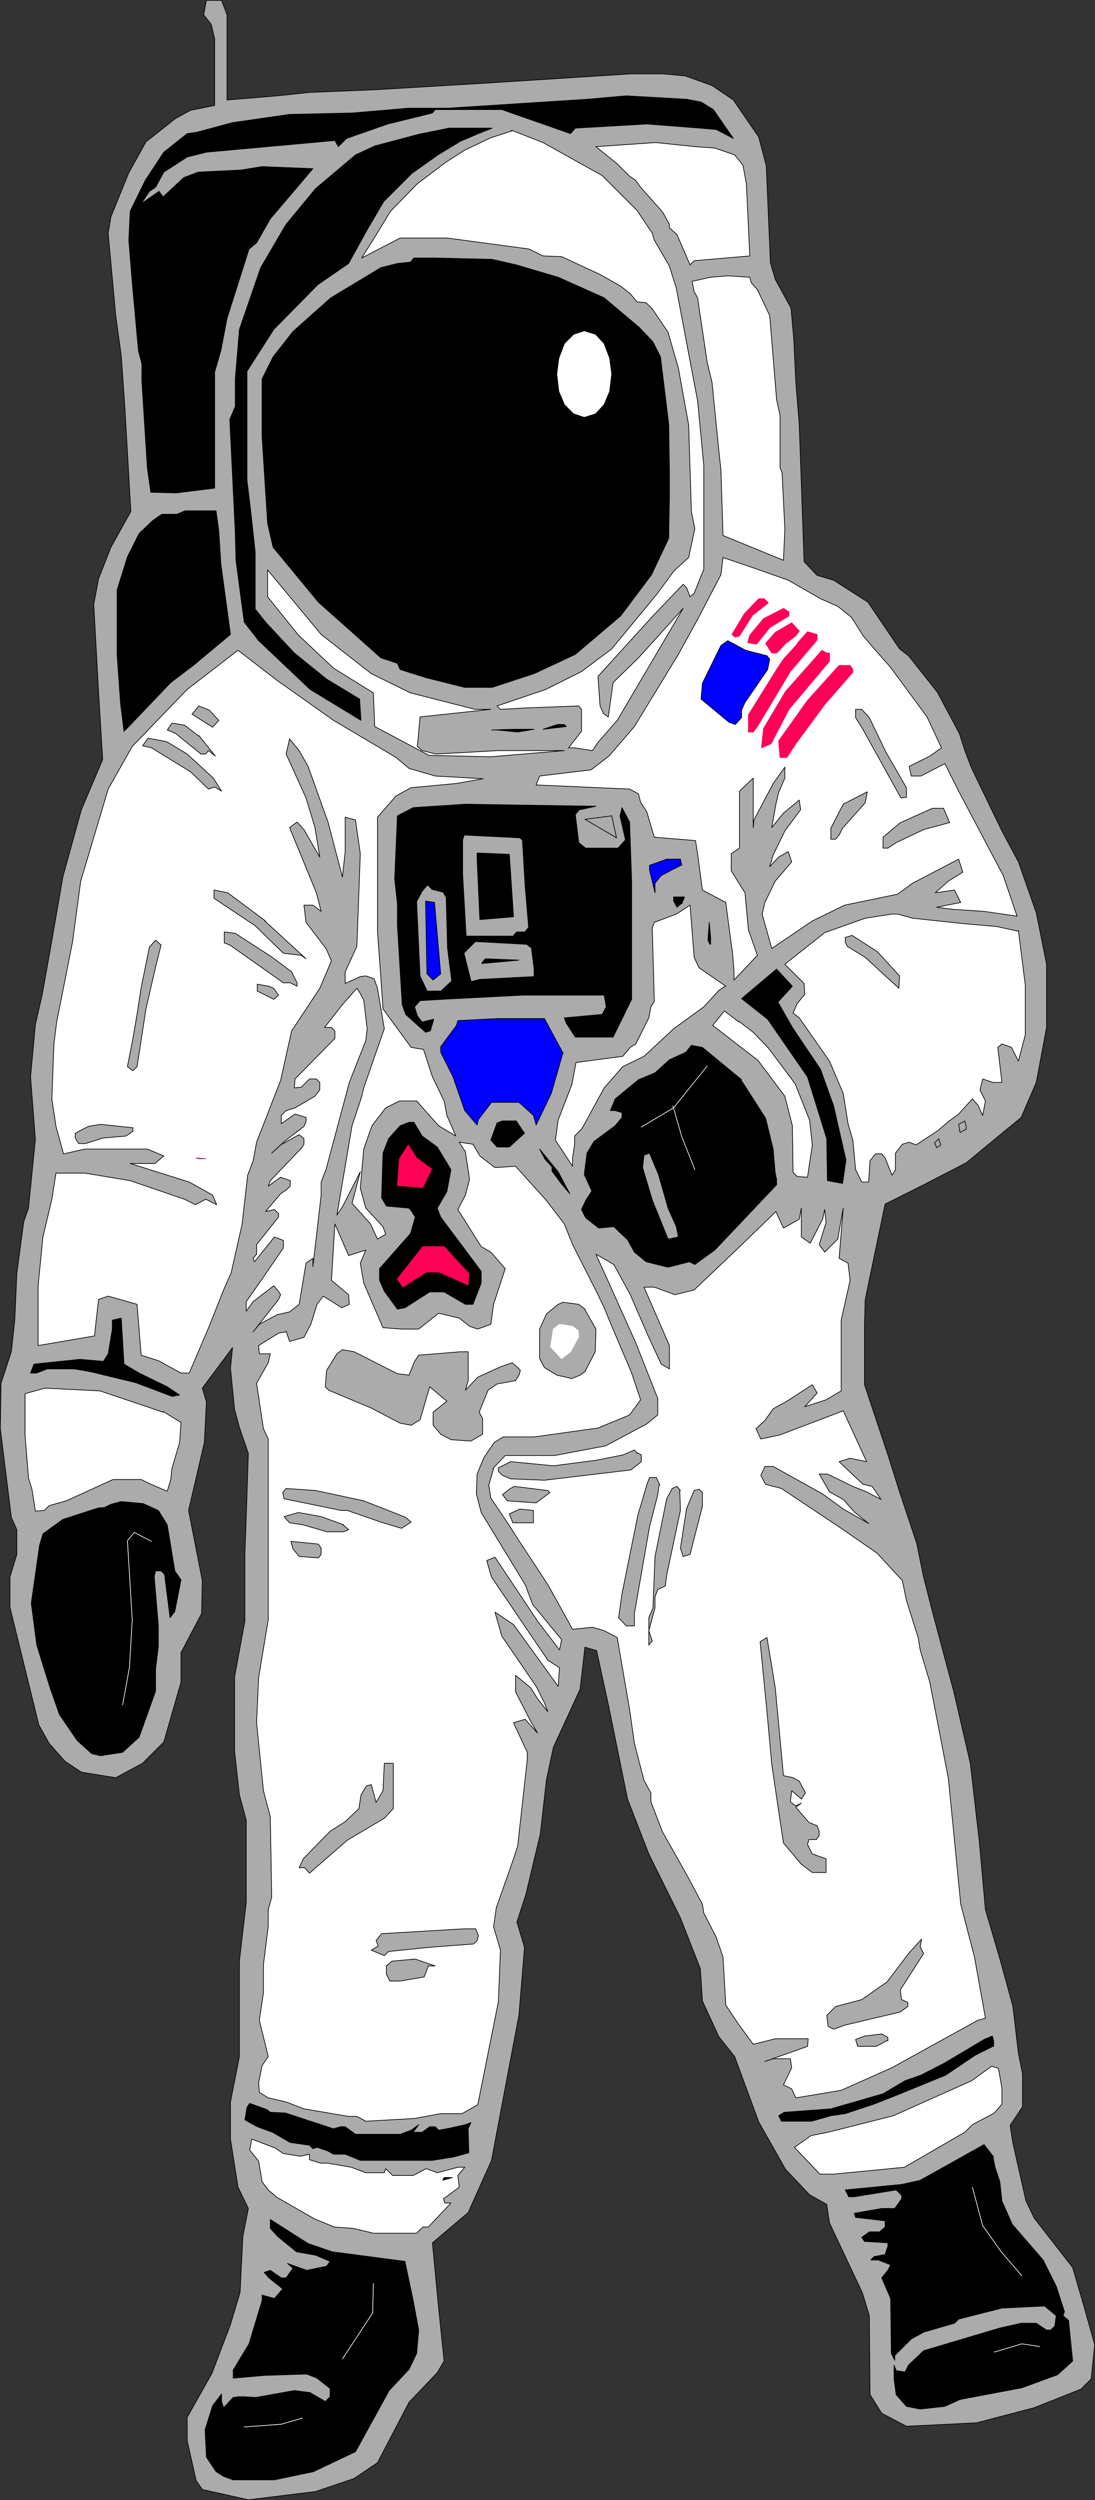 <?xml version="1.0" encoding="UTF-8" standalone="no"?>
<svg
   version="1.0"
   width="68.151mm"
   height="155.583mm"
   id="svg187"
   sodipodi:docname="Spacesuit 1.wmf"
   xmlns:inkscape="http://www.inkscape.org/namespaces/inkscape"
   xmlns:sodipodi="http://sodipodi.sourceforge.net/DTD/sodipodi-0.dtd"
   xmlns="http://www.w3.org/2000/svg"
   xmlns:svg="http://www.w3.org/2000/svg">
  <rect width="100%" height="100%" fill="#333333" stroke="none"/>
  <sodipodi:namedview
     id="namedview187"
     pagecolor="#ffffff"
     bordercolor="#000000"
     borderopacity="0.25"
     inkscape:showpageshadow="2"
     inkscape:pageopacity="0.0"
     inkscape:pagecheckerboard="0"
     inkscape:deskcolor="#d1d1d1"
     inkscape:document-units="mm" />
  <defs
     id="defs1">
    <pattern
       id="WMFhbasepattern"
       patternUnits="userSpaceOnUse"
       width="6"
       height="6"
       x="0"
       y="0" />
  </defs>
  <path
     style="fill:#ababab;fill-opacity:1;fill-rule:evenodd;stroke:none"
     d="m 53.406,3.313 v 5.494 14.705 l 11.796,-0.97 7.595,-0.808 15.836,-0.646 26.986,-1.616 32.803,-2.101 h 7.595 l 5.171,0.485 6.302,2.262 5.009,3.393 5.979,8.726 1.778,6.787 0.97,22.784 1.131,3.878 3.717,6.787 0.646,7.272 0.485,10.18 0.808,10.019 1.131,32.157 3.07,3.232 3.878,1.131 8.08,5.171 7.433,10.988 2.101,1.616 6.787,8.564 5.171,9.695 1.293,4.04 1.616,4.201 7.11,14.705 3.878,7.272 4.201,11.958 2.424,12.119 v 14.866 l -2.424,12.927 -3.555,8.241 -12.927,10.665 -10.665,5.494 -8.403,4.201 -2.909,13.897 -1.778,8.564 -0.162,5.817 v 14.22 l 5.494,16.482 2.747,8.726 4.04,12.119 1.616,7.918 2.101,8.241 5.009,18.745 3.878,16.805 2.101,18.26 1.454,16.159 3.555,12.119 2.909,10.665 1.293,10.988 0.97,4.848 v 7.756 l -2.909,4.363 0.646,4.201 3.07,13.574 1.939,4.04 9.049,11.635 2.585,8.888 2.585,9.211 -0.808,8.08 -2.424,2.424 -10.988,4.363 -13.574,3.555 -16.482,0.808 -5.817,-3.07 -2.747,-4.363 -0.162,-18.583 -1.616,-5.333 -7.756,-16.482 -0.646,-4.363 -4.04,-2.262 -5.656,-5.979 -6.302,-11.15 -5.656,-15.351 -3.717,-4.686 -3.878,-8.403 -0.485,-7.595 -4.686,-11.958 -7.433,-15.028 -5.009,-12.927 -4.363,-21.492 -2.909,-13.412 -2.747,-0.808 -1.131,9.857 -6.302,13.735 -1.616,7.595 -1.454,12.766 -3.393,14.22 -2.101,6.464 1.778,5.979 -1.293,15.836 -6.464,34.257 -5.494,12.281 -8.403,7.11 1.454,15.351 1.293,12.443 -1.616,2.747 -6.625,6.948 -7.433,14.22 -5.494,3.717 -9.049,3.07 -15.836,1.939 -10.827,-2.424 -1.454,-2.101 -2.101,-9.372 v -5.494 l 5.817,-10.342 4.363,-11.473 2.262,-7.595 0.646,-13.089 1.293,-6.625 -2.424,-5.009 -1.778,-11.311 v -8.726 l 2.101,-10.665 v -22.461 l 1.616,-13.897 v -19.229 l -1.616,-5.979 -1.131,-10.18 v -17.613 l 2.424,-13.089 v -15.998 l 0.323,-8.726 0.485,-14.705 -2.101,-6.14 -1.131,-4.201 -0.97,-9.695 0.485,-4.848 -7.11,9.534 0.97,3.232 -0.485,9.534 -3.717,15.998 3.232,16.482 -0.162,7.756 -4.848,9.211 v 6.948 l -4.04,14.058 -5.009,5.009 -6.302,3.393 -8.08,-1.293 -3.878,-2.585 -3.717,-4.201 -2.424,-4.363 -6.787,-27.632 v -7.11 l 1.616,-5.333 v -5.817 l -1.293,-2.909 -2.585,-20.845 0.162,-10.665 2.424,-7.433 0.808,-7.433 0.485,-10.988 1.616,-12.119 1.131,-3.232 1.616,-16.159 -1.131,-14.705 1.131,-12.281 1.616,-7.11 2.424,-13.574 2.424,-14.058 4.363,-15.836 5.009,-11.796 -0.97,-15.836 -1.131,-20.684 1.131,-5.979 2.909,-7.433 4.686,-8.403 -1.454,-25.208 -0.808,-11.473 -1.293,-9.372 -1.778,-19.391 0.646,-3.878 4.201,-10.342 4.04,-7.272 6.948,-5.494 3.555,-1.939 5.656,-1.131 V 9.13 L 49.69,5.736 47.912,3.474 48.558,0.081 h 3.555 l 1.293,3.393 v 0 z"
     id="path1" />
  <path
     style="fill:none;stroke:#000000;stroke-width:0.162px;stroke-linecap:round;stroke-linejoin:round;stroke-miterlimit:4;stroke-dasharray:none;stroke-opacity:1"
     d="m 53.406,3.313 v 5.494 14.705 l 11.796,-0.97 7.595,-0.808 15.836,-0.646 26.986,-1.616 32.803,-2.101 h 7.595 l 5.171,0.485 6.302,2.262 5.009,3.393 5.979,8.726 1.778,6.787 0.97,22.784 1.131,3.878 3.717,6.787 0.646,7.272 0.485,10.18 0.808,10.019 1.131,32.157 3.07,3.232 3.878,1.131 8.08,5.171 7.433,10.988 2.101,1.616 6.787,8.564 5.171,9.695 1.293,4.04 1.616,4.201 7.11,14.705 3.878,7.272 4.201,11.958 2.424,12.119 v 14.866 l -2.424,12.927 -3.555,8.241 -12.927,10.665 -10.665,5.494 -8.403,4.201 -2.909,13.897 -1.778,8.564 -0.162,5.817 v 14.22 l 5.494,16.482 2.747,8.726 4.04,12.119 1.616,7.918 2.101,8.241 5.009,18.745 3.878,16.805 2.101,18.26 1.454,16.159 3.555,12.119 2.909,10.665 1.293,10.988 0.97,4.848 v 7.756 l -2.909,4.363 0.646,4.201 3.07,13.574 1.939,4.04 9.049,11.635 2.585,8.888 2.585,9.211 -0.808,8.08 -2.424,2.424 -10.988,4.363 -13.574,3.555 -16.482,0.808 -5.817,-3.07 -2.747,-4.363 -0.162,-18.583 -1.616,-5.333 -7.756,-16.482 -0.646,-4.363 -4.04,-2.262 -5.656,-5.979 -6.302,-11.15 -5.656,-15.351 -3.717,-4.686 -3.878,-8.403 -0.485,-7.595 -4.686,-11.958 -7.433,-15.028 -5.009,-12.927 -4.363,-21.492 -2.909,-13.412 -2.747,-0.808 -1.131,9.857 -6.302,13.735 -1.616,7.595 -1.454,12.766 -3.393,14.22 -2.101,6.464 1.778,5.979 -1.293,15.836 -6.464,34.257 -5.494,12.281 -8.403,7.11 1.454,15.351 1.293,12.443 -1.616,2.747 -6.625,6.948 -7.433,14.22 -5.494,3.717 -9.049,3.07 -15.836,1.939 -10.827,-2.424 -1.454,-2.101 -2.101,-9.372 v -5.494 l 5.817,-10.342 4.363,-11.473 2.262,-7.595 0.646,-13.089 1.293,-6.625 -2.424,-5.009 -1.778,-11.311 v -8.726 l 2.101,-10.665 v -22.461 l 1.616,-13.897 v -19.229 l -1.616,-5.979 -1.131,-10.18 v -17.613 l 2.424,-13.089 v -15.998 l 0.323,-8.726 0.485,-14.705 -2.101,-6.14 -1.131,-4.201 -0.97,-9.695 0.485,-4.848 -7.11,9.534 0.97,3.232 -0.485,9.534 -3.717,15.998 3.232,16.482 -0.162,7.756 -4.848,9.211 v 6.948 l -4.04,14.058 -5.009,5.009 -6.302,3.393 -8.08,-1.293 -3.878,-2.585 -3.717,-4.201 -2.424,-4.363 -6.787,-27.632 v -7.11 l 1.616,-5.333 v -5.817 l -1.293,-2.909 -2.585,-20.845 0.162,-10.665 2.424,-7.433 0.808,-7.433 0.485,-10.988 1.616,-12.119 1.131,-3.232 1.616,-16.159 -1.131,-14.705 1.131,-12.281 1.616,-7.11 2.424,-13.574 2.424,-14.058 4.363,-15.836 5.009,-11.796 -0.97,-15.836 -1.131,-20.684 1.131,-5.979 2.909,-7.433 4.686,-8.403 -1.454,-25.208 -0.808,-11.473 -1.293,-9.372 -1.778,-19.391 0.646,-3.878 4.201,-10.342 4.04,-7.272 6.948,-5.494 3.555,-1.939 5.656,-1.131 V 9.13 L 49.69,5.736 47.912,3.474 48.558,0.081 h 3.555 l 1.293,3.393 v 0"
     id="path2" />
  <path
     style="fill:#ffffff;fill-opacity:1;fill-rule:evenodd;stroke:none"
     d="m 115.942,345.401 2.909,-3.07 h 11.635 l 11.958,-2.262 9.696,-5.171 2.585,-2.101 v -3.878 l -5.171,-13.089 -6.302,-14.058 -3.07,-6.787 4.201,2.424 3.878,7.11 4.201,9.695 3.07,6.625 1.939,1.131 v -5.494 l -5.979,-13.735 h 2.424 l 4.848,1.778 4.525,-1.131 9.372,-8.888 9.857,-9.534 1.778,3.878 3.717,-2.101 0.485,-2.585 v 6.787 l 2.101,1.454 2.909,-5.656 0.485,-2.262 0.323,3.07 -1.616,5.171 1.293,1.778 3.07,-3.07 1.293,-7.272 -0.97,11.796 2.101,1.131 0.485,4.04 -2.101,9.372 v 16.644 l -3.555,2.101 -5.009,1.616 2.909,-3.232 -1.131,-1.939 -5.979,3.878 -3.232,1.778 -1.939,2.747 -2.101,1.939 1.131,2.424 4.525,-0.97 14.866,-5.656 5.494,11.958 -3.878,-0.808 -2.585,0.808 3.717,3.555 1.939,1.778 2.101,0.485 2.101,3.07 -3.393,-1.778 -3.232,-1.293 -5.979,-2.909 h -1.939 l 2.424,4.201 3.232,1.778 2.747,3.07 3.232,2.585 -5.979,-3.393 -4.848,-3.555 -11.635,-6.464 h -1.939 l -0.97,2.101 1.131,2.101 3.717,0.97 13.574,9.049 8.888,6.14 5.979,6.464 0.97,4.686 2.747,8.726 0.485,2.909 2.262,7.595 4.363,22.623 2.909,29.571 3.232,12.443 2.585,14.382 -1.778,0.485 -20.199,11.15 -11.958,5.333 -10.665,1.778 -0.97,-2.101 -1.939,-0.97 1.939,-4.04 -0.323,-2.101 h -4.04 l -1.939,0.646 10.019,-3.555 0.162,-1.778 h -7.756 l -5.171,1.293 -3.555,-4.848 -2.909,-4.363 -0.646,-11.311 -1.616,-4.686 -2.909,-5.656 -0.323,-2.101 -3.717,-6.948 -5.656,-10.019 -2.747,-7.11 v -2.101 l -1.616,-2.909 -2.262,-8.726 -1.131,-7.918 -2.909,-16.967 -3.07,-1.616 -2.747,-0.808 -4.686,0.485 -5.817,-10.503 -7.11,-10.827 -2.262,-3.555 -4.04,-5.979 -0.485,-3.07 1.131,-3.878 v 0 z"
     id="path3" />
  <path
     style="fill:none;stroke:#000000;stroke-width:0.162px;stroke-linecap:round;stroke-linejoin:round;stroke-miterlimit:4;stroke-dasharray:none;stroke-opacity:1"
     d="m 115.942,345.401 2.909,-3.07 h 11.635 l 11.958,-2.262 9.696,-5.171 2.585,-2.101 v -3.878 l -5.171,-13.089 -6.302,-14.058 -3.07,-6.787 4.201,2.424 3.878,7.11 4.201,9.695 3.07,6.625 1.939,1.131 v -5.494 l -5.979,-13.735 h 2.424 l 4.848,1.778 4.525,-1.131 9.372,-8.888 9.857,-9.534 1.778,3.878 3.717,-2.101 0.485,-2.585 v 6.787 l 2.101,1.454 2.909,-5.656 0.485,-2.262 0.323,3.07 -1.616,5.171 1.293,1.778 3.07,-3.07 1.293,-7.272 -0.97,11.796 2.101,1.131 0.485,4.04 -2.101,9.372 v 16.644 l -3.555,2.101 -5.009,1.616 2.909,-3.232 -1.131,-1.939 -5.979,3.878 -3.232,1.778 -1.939,2.747 -2.101,1.939 1.131,2.424 4.525,-0.97 14.866,-5.656 5.494,11.958 -3.878,-0.808 -2.585,0.808 3.717,3.555 1.939,1.778 2.101,0.485 2.101,3.07 -3.393,-1.778 -3.232,-1.293 -5.979,-2.909 h -1.939 l 2.424,4.201 3.232,1.778 2.747,3.07 3.232,2.585 -5.979,-3.393 -4.848,-3.555 -11.635,-6.464 h -1.939 l -0.97,2.101 1.131,2.101 3.717,0.97 13.574,9.049 8.888,6.14 5.979,6.464 0.97,4.686 2.747,8.726 0.485,2.909 2.262,7.595 4.363,22.623 2.909,29.571 3.232,12.443 2.585,14.382 -1.778,0.485 -20.199,11.15 -11.958,5.333 -10.665,1.778 -0.97,-2.101 -1.939,-0.97 1.939,-4.04 -0.323,-2.101 h -4.04 l -1.939,0.646 10.019,-3.555 0.162,-1.778 h -7.756 l -5.171,1.293 -3.555,-4.848 -2.909,-4.363 -0.646,-11.311 -1.616,-4.686 -2.909,-5.656 -0.323,-2.101 -3.717,-6.948 -5.656,-10.019 -2.747,-7.11 v -2.101 l -1.616,-2.909 -2.262,-8.726 -1.131,-7.918 -2.909,-16.967 -3.07,-1.616 -2.747,-0.808 -4.686,0.485 -5.817,-10.503 -7.11,-10.827 -2.262,-3.555 -4.04,-5.979 -0.485,-3.07 1.131,-3.878 v 0"
     id="path4" />
  <path
     style="fill:#ffffff;fill-opacity:1;fill-rule:evenodd;stroke:none"
     d="m 67.303,313.083 0.808,2.424 3.393,-0.97 1.616,-3.07 1.454,-4.686 1.454,-1.939 4.363,2.747 1.778,-0.808 -0.162,-2.262 -4.04,-3.393 0.808,-13.25 3.232,7.433 4.04,-1.293 -1.293,3.07 0.808,4.686 4.525,10.503 4.363,0.323 h 4.04 l 4.686,-3.717 4.848,1.131 2.424,1.939 1.939,0.646 3.07,-1.131 0.646,-4.686 2.747,-8.403 -3.393,-3.878 -2.262,-1.293 -5.494,-8.726 1.778,-3.393 0.97,-3.717 -0.97,-6.464 -1.454,-2.262 3.232,0.485 1.616,2.747 3.555,2.747 4.848,-0.323 7.272,8.08 4.201,5.494 1.939,4.848 5.979,11.796 1.454,3.07 1.454,3.555 5.009,11.796 2.101,6.302 -2.585,3.555 -7.433,3.07 -15.028,2.101 h -7.272 l -2.101,1.293 -2.424,3.555 -1.616,3.878 -0.162,4.686 1.131,4.363 10.342,16.967 1.778,4.686 6.787,8.241 -0.485,2.424 -5.171,-6.787 -10.019,-15.028 -1.939,0.808 1.131,3.878 13.251,19.553 2.747,1.778 -0.323,4.363 -10.503,-14.543 -4.363,-2.909 1.616,5.656 8.08,11.796 1.939,3.878 0.808,2.101 -2.424,-3.07 -1.616,-2.585 -3.555,-2.909 v 3.878 l 3.555,6.948 1.616,2.747 -2.909,-3.232 -2.747,0.808 3.232,6.948 v 1.778 l -2.262,20.36 -1.293,3.878 -3.717,10.503 -0.646,4.525 1.616,5.494 -0.485,12.119 -4.848,24.239 -3.717,2.101 h -5.009 l -6.14,1.131 -11.473,0.646 -2.101,-1.131 H 82.008 l -10.503,-1.778 -4.201,-1.616 -4.201,-0.97 -2.101,-1.293 -0.162,-2.262 0.808,-4.04 1.454,-2.101 -2.101,-8.564 0.97,-6.464 v -6.625 l 1.131,-9.049 v -3.878 l 0.808,-2.909 -0.323,-18.906 -1.616,-6.14 -1.616,-15.998 0.485,-10.665 2.262,-13.574 v -34.257 -8.241 l -1.131,-2.424 -1.616,-10.665 2.747,-4.848 0.485,-2.101 h -2.585 l -0.162,-1.939 4.686,-2.909 1.778,-0.323 v 0 z"
     id="path5" />
  <path
     style="fill:none;stroke:#000000;stroke-width:0.162px;stroke-linecap:round;stroke-linejoin:round;stroke-miterlimit:4;stroke-dasharray:none;stroke-opacity:1"
     d="m 67.303,313.083 0.808,2.424 3.393,-0.97 1.616,-3.07 1.454,-4.686 1.454,-1.939 4.363,2.747 1.778,-0.808 -0.162,-2.262 -4.04,-3.393 0.808,-13.25 3.232,7.433 4.04,-1.293 -1.293,3.07 0.808,4.686 4.525,10.503 4.363,0.323 h 4.04 l 4.686,-3.717 4.848,1.131 2.424,1.939 1.939,0.646 3.07,-1.131 0.646,-4.686 2.747,-8.403 -3.393,-3.878 -2.262,-1.293 -5.494,-8.726 1.778,-3.393 0.97,-3.717 -0.97,-6.464 -1.454,-2.262 3.232,0.485 1.616,2.747 3.555,2.747 4.848,-0.323 7.272,8.08 4.201,5.494 1.939,4.848 5.979,11.796 1.454,3.07 1.454,3.555 5.009,11.796 2.101,6.302 -2.585,3.555 -7.433,3.07 -15.028,2.101 h -7.272 l -2.101,1.293 -2.424,3.555 -1.616,3.878 -0.162,4.686 1.131,4.363 10.342,16.967 1.778,4.686 6.787,8.241 -0.485,2.424 -5.171,-6.787 -10.019,-15.028 -1.939,0.808 1.131,3.878 13.251,19.553 2.747,1.778 -0.323,4.363 -10.503,-14.543 -4.363,-2.909 1.616,5.656 8.08,11.796 1.939,3.878 0.808,2.101 -2.424,-3.07 -1.616,-2.585 -3.555,-2.909 v 3.878 l 3.555,6.948 1.616,2.747 -2.909,-3.232 -2.747,0.808 3.232,6.948 v 1.778 l -2.262,20.36 -1.293,3.878 -3.717,10.503 -0.646,4.525 1.616,5.494 -0.485,12.119 -4.848,24.239 -3.717,2.101 h -5.009 l -6.14,1.131 -11.473,0.646 -2.101,-1.131 H 82.008 l -10.503,-1.778 -4.201,-1.616 -4.201,-0.97 -2.101,-1.293 -0.162,-2.262 0.808,-4.04 1.454,-2.101 -2.101,-8.564 0.97,-6.464 v -6.625 l 1.131,-9.049 v -3.878 l 0.808,-2.909 -0.323,-18.906 -1.616,-6.14 -1.616,-15.998 0.485,-10.665 2.262,-13.574 v -34.257 -8.241 l -1.131,-2.424 -1.616,-10.665 2.747,-4.848 0.485,-2.101 h -2.585 l -0.162,-1.939 4.686,-2.909 1.778,-0.323 v 0"
     id="path6" />
  <path
     style="fill:#ffffff;fill-opacity:1;fill-rule:evenodd;stroke:none"
     d="m 84.755,229.702 -3.555,1.616 v -2.747 l 2.747,-5.979 0.808,-21.815 -0.808,-5.656 -0.323,-2.262 -2.424,-0.646 v 8.08 l -0.646,5.979 -3.393,-12.927 -4.686,-13.089 -2.101,-3.717 -2.262,-2.747 -0.808,3.555 4.686,10.342 2.101,6.948 1.131,6.948 -3.717,-6.464 -1.616,-1.778 -1.778,1.293 6.302,15.351 1.131,4.363 -1.939,-1.454 h -2.101 l 0.485,4.04 4.686,6.14 1.293,2.909 -2.747,6.464 -6.625,10.019 -2.585,11.635 -5.656,14.543 -0.808,4.363 -1.293,3.393 -1.293,11.473 -2.585,11.473 -1.778,4.04 -3.393,8.564 -4.686,10.988 h -1.939 l -5.333,-2.909 -4.04,-1.293 -0.97,-11.958 -6.787,-1.939 -2.262,0.808 -0.97,8.564 -13.251,2.262 v -14.058 l 1.131,-11.473 2.101,-8.888 0.97,-6.14 h 6.787 l 10.665,1.778 12.766,4.363 2.585,1.293 2.424,-1.293 2.585,1.293 -0.97,-2.262 -5.494,-3.07 -13.897,-4.363 h 5.817 l 2.101,-1.778 -3.878,-1.616 H 19.957 l -5.009,1.131 -1.778,-6.464 -0.97,-6.464 0.485,-12.927 0.646,-5.171 1.131,-5.656 2.585,-13.089 1.939,-14.382 6.464,-21.653 5.656,-10.019 12.927,-13.412 11.958,-9.211 9.211,7.11 13.251,9.372 14.705,8.726 3.07,2.585 6.14,1.778 11.311,0.646 -6.464,1.131 -10.503,0.97 -3.555,1.939 -4.363,5.009 v 26.824 l 0.808,10.988 0.485,7.272 6.625,9.049 2.909,0.485 2.101,6.464 2.747,5.656 0.646,3.393 2.101,4.848 -4.04,-2.424 -5.171,-5.817 h -4.04 l -3.232,1.616 -3.232,4.201 -1.939,5.494 -0.808,9.211 1.293,4.686 4.04,4.363 0.646,1.778 -1.939,1.131 -1.616,-3.555 -4.363,-4.848 1.939,-7.433 -4.201,8.241 -1.293,1.939 3.555,-21.007 2.262,-6.787 0.485,-2.101 4.04,-11.635 0.808,-2.262 -1.616,-9.534 -0.808,-2.262 -1.939,-0.646 z"
     id="path7" />
  <path
     style="fill:none;stroke:#000000;stroke-width:0.162px;stroke-linecap:round;stroke-linejoin:round;stroke-miterlimit:4;stroke-dasharray:none;stroke-opacity:1"
     d="m 84.755,229.702 -3.555,1.616 v -2.747 l 2.747,-5.979 0.808,-21.815 -0.808,-5.656 -0.323,-2.262 -2.424,-0.646 v 8.08 l -0.646,5.979 -3.393,-12.927 -4.686,-13.089 -2.101,-3.717 -2.262,-2.747 -0.808,3.555 4.686,10.342 2.101,6.948 1.131,6.948 -3.717,-6.464 -1.616,-1.778 -1.778,1.293 6.302,15.351 1.131,4.363 -1.939,-1.454 h -2.101 l 0.485,4.04 4.686,6.14 1.293,2.909 -2.747,6.464 -6.625,10.019 -2.585,11.635 -5.656,14.543 -0.808,4.363 -1.293,3.393 -1.293,11.473 -2.585,11.473 -1.778,4.04 -3.393,8.564 -4.686,10.988 h -1.939 l -5.333,-2.909 -4.04,-1.293 -0.97,-11.958 -6.787,-1.939 -2.262,0.808 -0.97,8.564 -13.251,2.262 v -14.058 l 1.131,-11.473 2.101,-8.888 0.97,-6.14 h 6.787 l 10.665,1.778 12.766,4.363 2.585,1.293 2.424,-1.293 2.585,1.293 -0.97,-2.262 -5.494,-3.07 -13.897,-4.363 h 5.817 l 2.101,-1.778 -3.878,-1.616 H 19.957 l -5.009,1.131 -1.778,-6.464 -0.97,-6.464 0.485,-12.927 0.646,-5.171 1.131,-5.656 2.585,-13.089 1.939,-14.382 6.464,-21.653 5.656,-10.019 12.927,-13.412 11.958,-9.211 9.211,7.11 13.251,9.372 14.705,8.726 3.07,2.585 6.14,1.778 11.311,0.646 -6.464,1.131 -10.503,0.97 -3.555,1.939 -4.363,5.009 v 26.824 l 0.808,10.988 0.485,7.272 6.625,9.049 2.909,0.485 2.101,6.464 2.747,5.656 0.646,3.393 2.101,4.848 -4.04,-2.424 -5.171,-5.817 h -4.04 l -3.232,1.616 -3.232,4.201 -1.939,5.494 -0.808,9.211 1.293,4.686 4.04,4.363 0.646,1.778 -1.939,1.131 -1.616,-3.555 -4.363,-4.848 1.939,-7.433 -4.201,8.241 -1.293,1.939 3.555,-21.007 2.262,-6.787 0.485,-2.101 4.04,-11.635 0.808,-2.262 -1.616,-9.534 -0.808,-2.262 -1.939,-0.646 -1.293,0.162 v 0"
     id="path8" />
  <path
     style="fill:#ffffff;fill-opacity:1;fill-rule:evenodd;stroke:none"
     d="m 239.56,218.875 1.616,12.766 v 11.796 l -1.616,6.14 -1.616,-3.232 -2.262,-0.808 -0.97,0.808 0.97,8.241 h -2.101 l -2.424,-0.808 -0.646,2.585 1.293,2.585 -0.646,3.393 -1.131,-2.424 -1.293,-1.454 -3.232,3.555 -2.424,1.778 -2.424,2.101 -4.201,2.747 -0.97,0.646 -1.616,-0.646 -1.616,0.485 -1.616,2.101 v 3.878 l -0.808,1.293 -1.616,-4.04 -0.808,-0.97 h -1.454 l -1.293,1.616 -0.323,5.009 h -1.616 l -1.454,-2.909 -0.646,-6.948 -1.131,-3.878 -1.131,-7.11 -3.232,-7.595 -7.11,-10.18 -1.454,-1.131 0.97,-2.262 1.778,-2.101 -0.162,-2.585 -4.525,-4.525 9.372,-7.433 9.534,-3.393 6.302,-0.97 h 1.293 l 3.555,0.97 12.119,1.293 7.595,0.646 5.171,1.131 v 0 z"
     id="path9" />
  <path
     style="fill:none;stroke:#000000;stroke-width:0.162px;stroke-linecap:round;stroke-linejoin:round;stroke-miterlimit:4;stroke-dasharray:none;stroke-opacity:1"
     d="m 239.56,218.875 1.616,12.766 v 11.796 l -1.616,6.14 -1.616,-3.232 -2.262,-0.808 -0.97,0.808 0.97,8.241 h -2.101 l -2.424,-0.808 -0.646,2.585 1.293,2.585 -0.646,3.393 -1.131,-2.424 -1.293,-1.454 -3.232,3.555 -2.424,1.778 -2.424,2.101 -4.201,2.747 -0.97,0.646 -1.616,-0.646 -1.616,0.485 -1.616,2.101 v 3.878 l -0.808,1.293 -1.616,-4.04 -0.808,-0.97 h -1.454 l -1.293,1.616 -0.323,5.009 h -1.616 l -1.454,-2.909 -0.646,-6.948 -1.131,-3.878 -1.131,-7.11 -3.232,-7.595 -7.11,-10.18 -1.454,-1.131 0.97,-2.262 1.778,-2.101 -0.162,-2.585 -4.525,-4.525 9.372,-7.433 9.534,-3.393 6.302,-0.97 h 1.293 l 3.555,0.97 12.119,1.293 7.595,0.646 5.171,1.131 v 0"
     id="path10" />
  <path
     style="fill:#ffffff;fill-opacity:1;fill-rule:evenodd;stroke:none"
     d="m 126.123,184.618 0.808,-2.101 12.119,-1.454 4.201,-3.232 5.979,-6.948 10.342,-16.967 4.525,-8.241 5.494,-10.503 0.485,-4.04 7.11,2.424 8.241,2.909 7.595,4.363 4.04,1.778 3.232,2.585 2.747,4.363 2.909,3.393 3.555,4.04 8.564,11.635 3.393,7.272 -2.747,1.939 -4.848,2.424 0.485,2.262 h 2.262 l 5.656,-2.909 3.232,6.464 10.503,19.876 3.232,9.534 -7.756,-1.131 -7.433,-0.485 -3.717,-0.485 5.656,-1.131 -1.454,-2.909 -4.525,0.646 3.07,-2.747 3.393,-2.101 -0.97,-3.07 -10.827,5.656 -3.555,2.585 -12.443,2.585 -7.595,3.717 -9.534,6.464 -2.262,-8.08 0.646,-2.747 2.424,-5.009 3.878,-4.525 -0.808,-2.424 -2.262,1.293 -2.101,2.262 0.808,-2.747 2.747,-5.656 3.717,-5.009 -0.323,-2.262 -3.717,3.07 -2.747,3.393 0.97,-5.494 0.646,-2.747 1.454,-3.393 v -2.585 l -2.747,3.878 -4.525,8.564 -0.162,1.778 v -11.635 l -3.232,3.07 v 13.412 l -1.939,1.293 v 4.04 l 3.232,5.171 0.808,8.726 2.101,5.979 -5.494,5.817 v -2.101 l -0.323,-4.04 -1.616,-12.119 -5.494,-2.909 -1.131,-8.564 -0.485,-3.07 -9.696,-0.808 -1.778,-5.979 -1.454,-2.262 -0.485,-1.939 -2.101,-1.131 z"
     id="path11" />
  <path
     style="fill:none;stroke:#000000;stroke-width:0.162px;stroke-linecap:round;stroke-linejoin:round;stroke-miterlimit:4;stroke-dasharray:none;stroke-opacity:1"
     d="m 126.123,184.618 0.808,-2.101 12.119,-1.454 4.201,-3.232 5.979,-6.948 10.342,-16.967 4.525,-8.241 5.494,-10.503 0.485,-4.04 7.11,2.424 8.241,2.909 7.595,4.363 4.04,1.778 3.232,2.585 2.747,4.363 2.909,3.393 3.555,4.04 8.564,11.635 3.393,7.272 -2.747,1.939 -4.848,2.424 0.485,2.262 h 2.262 l 5.656,-2.909 3.232,6.464 10.503,19.876 3.232,9.534 -7.756,-1.131 -7.433,-0.485 -3.717,-0.485 5.656,-1.131 -1.454,-2.909 -4.525,0.646 3.07,-2.747 3.393,-2.101 -0.97,-3.07 -10.827,5.656 -3.555,2.585 -12.443,2.585 -7.595,3.717 -9.534,6.464 -2.262,-8.08 0.646,-2.747 2.424,-5.009 3.878,-4.525 -0.808,-2.424 -2.262,1.293 -2.101,2.262 0.808,-2.747 2.747,-5.656 3.717,-5.009 -0.323,-2.262 -3.717,3.07 -2.747,3.393 0.97,-5.494 0.646,-2.747 1.454,-3.393 v -2.585 l -2.747,3.878 -4.525,8.564 -0.162,1.778 v -11.635 l -3.232,3.07 v 13.412 l -1.939,1.293 v 4.04 l 3.232,5.171 0.808,8.726 2.101,5.979 -5.494,5.817 v -2.101 l -0.323,-4.04 -1.616,-12.119 -5.494,-2.909 -1.131,-8.564 -0.485,-3.07 -9.696,-0.808 -1.778,-5.979 -1.454,-2.262 -0.485,-1.939 -2.101,-1.131 -21.977,-0.97 v 0"
     id="path12" />
  <path
     style="fill:#ffffff;fill-opacity:1;fill-rule:evenodd;stroke:none"
     d="m 120.305,30.622 7.433,2.909 13.897,7.756 8.241,8.241 3.555,5.333 0.485,1.616 3.555,6.14 1.616,5.171 5.009,26.501 1.454,15.19 v 22.623 1.778 l -2.262,5.656 -0.97,0.808 -0.808,-2.101 -0.808,-0.808 -7.272,7.595 -12.766,14.058 0.485,6.948 0.808,1.778 1.131,0.808 1.131,-8.08 5.979,-5.817 10.503,-11.635 -15.513,26.339 -4.525,5.171 -1.293,1.939 -4.201,-0.646 h -1.454 l 3.07,-3.878 v -5.171 l -0.646,-0.808 -12.766,0.485 -5.656,0.323 -0.808,-0.808 11.473,-3.878 8.403,-4.201 7.11,-5.332 10.665,-12.927 4.04,-5.494 3.393,-3.07 1.454,-6.787 -0.808,-4.04 -0.646,-20.36 -2.424,-13.412 -2.424,-8.403 -3.717,-5.494 -1.454,-1.454 -2.101,-0.162 -1.616,-1.939 -2.262,-1.778 -4.848,-2.747 -9.049,-4.201 -4.363,-0.162 -3.232,-1.616 -19.229,-2.585 H 94.127 l -9.049,4.686 2.747,-4.363 4.04,-6.625 6.302,-6.464 6.625,-5.009 4.525,-2.909 6.141,-2.909 5.009,-1.616 v 0 z"
     id="path13" />
  <path
     style="fill:none;stroke:#000000;stroke-width:0.162px;stroke-linecap:round;stroke-linejoin:round;stroke-miterlimit:4;stroke-dasharray:none;stroke-opacity:1"
     d="m 120.305,30.622 7.433,2.909 13.897,7.756 8.241,8.241 3.555,5.333 0.485,1.616 3.555,6.14 1.616,5.171 5.009,26.501 1.454,15.19 v 22.623 1.778 l -2.262,5.656 -0.97,0.808 -0.808,-2.101 -0.808,-0.808 -7.272,7.595 -12.766,14.058 0.485,6.948 0.808,1.778 1.131,0.808 1.131,-8.08 5.979,-5.817 10.503,-11.635 -15.513,26.339 -4.525,5.171 -1.293,1.939 -4.201,-0.646 h -1.454 l 3.07,-3.878 v -5.171 l -0.646,-0.808 -12.766,0.485 -5.656,0.323 -0.808,-0.808 11.473,-3.878 8.403,-4.201 7.11,-5.332 10.665,-12.927 4.04,-5.494 3.393,-3.07 1.454,-6.787 -0.808,-4.04 -0.646,-20.36 -2.424,-13.412 -2.424,-8.403 -3.717,-5.494 -1.454,-1.454 -2.101,-0.162 -1.616,-1.939 -2.262,-1.778 -4.848,-2.747 -9.049,-4.201 -4.363,-0.162 -3.232,-1.616 -19.229,-2.585 H 94.127 l -9.049,4.686 2.747,-4.363 4.04,-6.625 6.302,-6.464 6.625,-5.009 4.525,-2.909 6.141,-2.909 5.009,-1.616 v 0"
     id="path14" />
  <path
     style="fill:#ffffff;fill-opacity:1;fill-rule:evenodd;stroke:none"
     d="m 176.701,66.495 1.454,1.616 2.909,6.14 1.616,19.714 0.808,3.717 v 12.281 l 0.485,1.293 0.646,13.089 -0.323,7.433 -14.22,-5.817 -0.485,-15.351 -0.485,-4.525 -1.616,-16.159 -1.131,-4.686 -2.262,-15.19 -0.808,-1.454 -0.485,-2.424 4.363,-0.97 4.04,-0.323 5.171,0.323 z"
     id="path15" />
  <path
     style="fill:none;stroke:#000000;stroke-width:0.162px;stroke-linecap:round;stroke-linejoin:round;stroke-miterlimit:4;stroke-dasharray:none;stroke-opacity:1"
     d="m 176.701,66.495 1.454,1.616 2.909,6.14 1.616,19.714 0.808,3.717 v 12.281 l 0.485,1.293 0.646,13.089 -0.323,7.433 -14.22,-5.817 -0.485,-15.351 -0.485,-4.525 -1.616,-16.159 -1.131,-4.686 -2.262,-15.19 -0.808,-1.454 -0.485,-2.424 4.363,-0.97 4.04,-0.323 5.171,0.323 0.323,1.293 v 0"
     id="path16" />
  <path
     style="fill:#ffffff;fill-opacity:1;fill-rule:evenodd;stroke:none"
     d="m 172.823,36.439 1.939,2.424 0.808,4.363 0.808,16.967 -13.089,1.131 -0.97,0.97 -3.07,-7.11 -1.778,-1.616 v -0.808 l -1.616,-2.909 -5.171,-5.817 -1.131,-1.616 -1.454,-0.97 -2.909,-2.909 -5.009,-4.04 14.059,-0.97 9.372,0.97 4.525,0.323 4.686,1.616 z"
     id="path17" />
  <path
     style="fill:none;stroke:#000000;stroke-width:0.162px;stroke-linecap:round;stroke-linejoin:round;stroke-miterlimit:4;stroke-dasharray:none;stroke-opacity:1"
     d="m 172.823,36.439 1.939,2.424 0.808,4.363 0.808,16.967 -13.089,1.131 -0.97,0.97 -3.07,-7.11 -1.778,-1.616 v -0.808 l -1.616,-2.909 -5.171,-5.817 -1.131,-1.616 -1.454,-0.97 -2.909,-2.909 -5.009,-4.04 14.059,-0.97 9.372,0.97 4.525,0.323 4.686,1.616 v 0"
     id="path18" />
  <path
     style="fill:#000000;fill-opacity:1;fill-rule:evenodd;stroke:none"
     d="m 172.5,32.561 -4.04,-2.101 -3.717,-0.323 -12.604,-0.97 -16.806,0.97 -1.131,1.293 -16.159,-5.656 h -15.674 l -0.646,0.808 -10.503,2.585 -9.696,3.393 -1.939,1.939 -0.808,-1.454 -30.218,2.747 -4.525,1.131 -5.494,3.555 -1.939,3.555 -1.454,0.97 -1.939,2.909 4.201,-2.909 0.97,1.293 4.848,-4.525 3.393,-1.293 10.019,-0.485 5.009,-0.808 11.958,0.485 -10.019,11.796 -3.232,5.656 -1.778,1.454 -5.171,16.321 -1.454,7.595 -1.454,5.009 v 27.309 l -9.049,1.131 -5.979,-0.162 -0.808,-5.656 -1.293,-20.522 v -4.04 l -0.808,-3.07 -1.454,-15.998 -0.808,-10.019 0.323,-6.787 3.555,-7.272 4.363,-6.625 5.494,-4.363 2.262,-0.323 8.403,-2.262 13.412,-1.939 14.705,-0.323 13.251,-1.131 h 9.211 l 32.803,-2.101 9.211,-0.808 14.22,0.808 3.393,0.646 2.909,1.778 4.686,6.787 z"
     id="path19" />
  <path
     style="fill:none;stroke:#000000;stroke-width:0.162px;stroke-linecap:round;stroke-linejoin:round;stroke-miterlimit:4;stroke-dasharray:none;stroke-opacity:1"
     d="m 172.5,32.561 -4.04,-2.101 -3.717,-0.323 -12.604,-0.97 -16.806,0.97 -1.131,1.293 -16.159,-5.656 h -15.674 l -0.646,0.808 -10.503,2.585 -9.696,3.393 -1.939,1.939 -0.808,-1.454 -30.218,2.747 -4.525,1.131 -5.494,3.555 -1.939,3.555 -1.454,0.97 -1.939,2.909 4.201,-2.909 0.97,1.293 4.848,-4.525 3.393,-1.293 10.019,-0.485 5.009,-0.808 11.958,0.485 -10.019,11.796 -3.232,5.656 -1.778,1.454 -5.171,16.321 -1.454,7.595 -1.454,5.009 v 27.309 l -9.049,1.131 -5.979,-0.162 -0.808,-5.656 -1.293,-20.522 v -4.04 l -0.808,-3.07 -1.454,-15.998 -0.808,-10.019 0.323,-6.787 3.555,-7.272 4.363,-6.625 5.494,-4.363 2.262,-0.323 8.403,-2.262 13.412,-1.939 14.705,-0.323 13.251,-1.131 h 9.211 l 32.803,-2.101 9.211,-0.808 14.22,0.808 3.393,0.646 2.909,1.778 4.686,6.787 v 0"
     id="path20" />
  <path
     style="fill:#000000;fill-opacity:1;fill-rule:evenodd;stroke:none"
     d="m 121.436,62.293 9.857,2.909 10.827,4.848 8.241,6.948 3.232,3.393 1.778,3.555 1.939,15.836 0.162,11.15 v 5.656 l -0.162,10.019 -4.04,8.564 -7.272,9.695 -10.665,9.049 -9.696,4.525 -9.857,3.232 h -6.464 l -9.049,-2.262 -6.141,-1.939 -0.646,-1.454 -3.878,-1.293 L 74.898,141.635 64.233,128.707 62.94,123.052 61.647,102.691 V 89.118 l 2.585,-5.171 4.686,-5.979 8.888,-7.918 11.796,-7.11 3.878,-0.97 3.07,-0.323 0.808,-0.97 h 4.848 l 13.574,0.323 z"
     id="path21" />
  <path
     style="fill:none;stroke:#000000;stroke-width:0.162px;stroke-linecap:round;stroke-linejoin:round;stroke-miterlimit:4;stroke-dasharray:none;stroke-opacity:1"
     d="m 121.436,62.293 9.857,2.909 10.827,4.848 8.241,6.948 3.232,3.393 1.778,3.555 1.939,15.836 0.162,11.15 v 5.656 l -0.162,10.019 -4.04,8.564 -7.272,9.695 -10.665,9.049 -9.696,4.525 -9.857,3.232 h -6.464 l -9.049,-2.262 -6.141,-1.939 -0.646,-1.454 -3.878,-1.293 L 74.898,141.635 64.233,128.707 62.94,123.052 61.647,102.691 V 89.118 l 2.585,-5.171 4.686,-5.979 8.888,-7.918 11.796,-7.11 3.878,-0.97 3.07,-0.323 0.808,-0.97 h 4.848 l 13.574,0.323 5.656,1.293 v 0"
     id="path22" />
  <path
     style="fill:#000000;fill-opacity:1;fill-rule:evenodd;stroke:none"
     d="m 51.467,124.829 0.485,7.756 2.262,16.644 -8.726,7.272 -5.333,4.04 -9.857,10.342 -1.131,1.131 -0.808,-6.464 -0.808,-11.473 v -6.787 -8.564 l 2.424,-7.756 2.747,-5.494 3.232,-3.07 2.101,-1.454 h 3.555 l 1.939,-0.808 h 7.272 z"
     id="path23" />
  <path
     style="fill:none;stroke:#000000;stroke-width:0.162px;stroke-linecap:round;stroke-linejoin:round;stroke-miterlimit:4;stroke-dasharray:none;stroke-opacity:1"
     d="m 51.467,124.829 0.485,7.756 2.262,16.644 -8.726,7.272 -5.333,4.04 -9.857,10.342 -1.131,1.131 -0.808,-6.464 -0.808,-11.473 v -6.787 -8.564 l 2.424,-7.756 2.747,-5.494 3.232,-3.07 2.101,-1.454 h 3.555 l 1.939,-0.808 h 7.272 l 0.646,4.686 v 0"
     id="path24" />
  <path
     style="fill:#ffffff;fill-opacity:1;fill-rule:evenodd;stroke:none"
     d="m 170.56,231.964 -1.454,0.97 -3.555,3.878 -7.11,5.171 -6.948,6.464 -5.009,2.424 -4.363,5.009 -4.848,8.888 -0.485,0.808 -1.616,1.616 V 269.13 l -0.485,3.232 v 1.939 l -4.04,-6.14 0.646,-4.686 3.232,-8.403 0.97,-5.171 10.988,-1.454 1.778,-2.101 1.293,-0.808 3.07,-6.14 0.485,-2.585 0.808,-1.293 -0.485,-17.29 0.485,-1.293 5.171,-1.939 3.232,-2.101 0.97,12.281 1.131,2.424 6.302,4.363 v 0 z"
     id="path25" />
  <path
     style="fill:none;stroke:#000000;stroke-width:0.162px;stroke-linecap:round;stroke-linejoin:round;stroke-miterlimit:4;stroke-dasharray:none;stroke-opacity:1"
     d="m 170.56,231.964 -1.454,0.97 -3.555,3.878 -7.11,5.171 -6.948,6.464 -5.009,2.424 -4.363,5.009 -4.848,8.888 -0.485,0.808 -1.616,1.616 V 269.13 l -0.485,3.232 v 1.939 l -4.04,-6.14 0.646,-4.686 3.232,-8.403 0.97,-5.171 10.988,-1.454 1.778,-2.101 1.293,-0.808 3.07,-6.14 0.485,-2.585 0.808,-1.293 -0.485,-17.29 0.485,-1.293 5.171,-1.939 3.232,-2.101 0.97,12.281 1.131,2.424 6.302,4.363 v 0"
     id="path26" />
  <path
     style="fill:#ffffff;fill-opacity:1;fill-rule:evenodd;stroke:none"
     d="m 84.593,233.418 0.97,1.778 0.808,6.787 -0.323,2.747 -3.878,9.857 -5.494,20.522 -1.131,2.909 v 3.07 l -1.939,16.805 v -1.939 l -1.616,1.131 -1.616,9.695 -2.262,1.778 -2.909,0.646 -4.201,2.262 -1.454,1.778 5.979,-7.595 0.485,-1.131 -0.485,-0.808 -1.131,-1.293 -4.848,3.717 -1.616,2.262 v -2.262 l 3.07,-4.363 5.656,-8.241 v -1.778 l -2.101,-0.808 -4.686,5.817 -0.323,-0.808 0.808,-0.97 v -2.262 l 5.171,-6.464 v -0.808 l -0.97,-0.97 -2.101,0.485 3.555,-4.201 1.454,-0.97 0.808,-0.808 v -1.293 l -2.262,-0.808 -2.909,2.101 0.485,-1.293 7.433,-7.756 0.485,-0.808 v -1.293 l -1.131,-0.97 -4.363,2.424 -2.101,1.939 3.393,-3.07 4.201,-3.232 0.485,-1.131 v -0.97 l -2.585,-0.808 -3.232,2.262 v -1.939 l 1.131,-1.131 2.101,-0.646 4.686,-2.747 1.131,-1.454 v -1.778 l -0.808,-0.808 h -1.616 l -1.939,1.939 -1.616,0.162 0.162,-2.101 9.372,-9.534 v -1.778 l -0.808,-0.808 h -1.616 l 4.04,-5.171 3.555,-4.04 z"
     id="path27" />
  <path
     style="fill:none;stroke:#000000;stroke-width:0.162px;stroke-linecap:round;stroke-linejoin:round;stroke-miterlimit:4;stroke-dasharray:none;stroke-opacity:1"
     d="m 84.593,233.418 0.97,1.778 0.808,6.787 -0.323,2.747 -3.878,9.857 -5.494,20.522 -1.131,2.909 v 3.07 l -1.939,16.805 v -1.939 l -1.616,1.131 -1.616,9.695 -2.262,1.778 -2.909,0.646 -4.201,2.262 -1.454,1.778 5.979,-7.595 0.485,-1.131 -0.485,-0.808 -1.131,-1.293 -4.848,3.717 -1.616,2.262 v -2.262 l 3.07,-4.363 5.656,-8.241 v -1.778 l -2.101,-0.808 -4.686,5.817 -0.323,-0.808 0.808,-0.97 v -2.262 l 5.171,-6.464 v -0.808 l -0.97,-0.97 -2.101,0.485 3.555,-4.201 1.454,-0.97 0.808,-0.808 v -1.293 l -2.262,-0.808 -2.909,2.101 0.485,-1.293 7.433,-7.756 0.485,-0.808 v -1.293 l -1.131,-0.97 -4.363,2.424 -2.101,1.939 3.393,-3.07 4.201,-3.232 0.485,-1.131 v -0.97 l -2.585,-0.808 -3.232,2.262 v -1.939 l 1.131,-1.131 2.101,-0.646 4.686,-2.747 1.131,-1.454 v -1.778 l -0.808,-0.808 h -1.616 l -1.939,1.939 -1.616,0.162 0.162,-2.101 9.372,-9.534 v -1.778 l -0.808,-0.808 h -1.616 l 4.04,-5.171 3.555,-4.04 0.646,0.97 v 0"
     id="path28" />
  <path
     style="fill:#ffffff;fill-opacity:1;fill-rule:evenodd;stroke:none"
     d="m 62.94,134.04 12.604,15.19 11.796,9.211 9.211,4.525 15.19,3.878 h 3.717 l -16.644,1.778 -0.646,6.948 1.131,0.97 3.232,0.808 14.705,-0.808 h 15.513 l -17.29,1.454 -14.543,-0.323 -12.766,-6.787 -0.323,-7.918 -9.372,-5.817 -8.241,-7.756 -7.272,-9.049 z"
     id="path29" />
  <path
     style="fill:none;stroke:#000000;stroke-width:0.162px;stroke-linecap:round;stroke-linejoin:round;stroke-miterlimit:4;stroke-dasharray:none;stroke-opacity:1"
     d="m 62.94,134.04 12.604,15.19 11.796,9.211 9.211,4.525 15.19,3.878 h 3.717 l -16.644,1.778 -0.646,6.948 1.131,0.97 3.232,0.808 14.705,-0.808 h 15.513 l -17.29,1.454 -14.543,-0.323 -12.766,-6.787 -0.323,-7.918 -9.372,-5.817 -8.241,-7.756 -7.272,-9.049 v -6.302 0"
     id="path30" />
  <path
     style="fill:#000000;fill-opacity:1;fill-rule:evenodd;stroke:none"
     d="m 60.031,129.838 v 13.412 l 2.585,3.232 6.625,7.11 7.595,6.14 7.756,4.686 0.323,5.009 -11.958,-7.272 -12.119,-11.473 -3.393,-4.363 -1.939,-14.543 -0.162,-6.464 -1.293,-26.663 1.293,-3.07 v -6.464 l 0.97,-11.635 5.009,-14.543 5.979,-10.18 6.948,-8.403 9.372,-7.918 4.525,-2.101 10.342,-2.747 7.11,-1.454 h 10.18 l -3.232,1.293 -4.201,1.778 -5.333,3.232 -6.14,4.363 -6.625,6.625 -3.878,6.625 -4.363,7.918 -7.272,5.009 L 64.394,77.483 58.092,87.34 v 10.019 15.513 l 0.808,6.625 z"
     id="path31" />
  <path
     style="fill:none;stroke:#000000;stroke-width:0.162px;stroke-linecap:round;stroke-linejoin:round;stroke-miterlimit:4;stroke-dasharray:none;stroke-opacity:1"
     d="m 60.031,129.838 v 13.412 l 2.585,3.232 6.625,7.11 7.595,6.14 7.756,4.686 0.323,5.009 -11.958,-7.272 -12.119,-11.473 -3.393,-4.363 -1.939,-14.543 -0.162,-6.464 -1.293,-26.663 1.293,-3.07 v -6.464 l 0.97,-11.635 5.009,-14.543 5.979,-10.18 6.948,-8.403 9.372,-7.918 4.525,-2.101 10.342,-2.747 7.11,-1.454 h 10.18 l -3.232,1.293 -4.201,1.778 -5.333,3.232 -6.14,4.363 -6.625,6.625 -3.878,6.625 -4.363,7.918 -7.272,5.009 L 64.394,77.483 58.092,87.34 v 10.019 15.513 l 0.808,6.625 1.131,10.342 v 0"
     id="path32" />
  <path
     style="fill:#ababab;fill-opacity:1;fill-rule:evenodd;stroke:none"
     d="m 51.467,169.428 -1.454,1.616 -4.848,-3.07 1.616,-1.939 2.424,0.97 2.262,2.424 z"
     id="path33" />
  <path
     style="fill:none;stroke:#000000;stroke-width:0.162px;stroke-linecap:round;stroke-linejoin:round;stroke-miterlimit:4;stroke-dasharray:none;stroke-opacity:1"
     d="m 51.467,169.428 -1.454,1.616 -4.848,-3.07 1.616,-1.939 2.424,0.97 2.262,2.424 v 0"
     id="path34" />
  <path
     style="fill:#ababab;fill-opacity:1;fill-rule:evenodd;stroke:none"
     d="m 204.495,168.782 3.878,8.08 4.848,8.403 v 2.262 l -1.293,0.162 -9.049,-16.321 -1.616,-2.585 v -1.939 h 1.454 z"
     id="path35" />
  <path
     style="fill:none;stroke:#000000;stroke-width:0.162px;stroke-linecap:round;stroke-linejoin:round;stroke-miterlimit:4;stroke-dasharray:none;stroke-opacity:1"
     d="m 204.495,168.782 3.878,8.08 4.848,8.403 v 2.262 l -1.293,0.162 -9.049,-16.321 -1.616,-2.585 v -1.939 h 1.454 l 1.778,1.939 v 0"
     id="path36" />
  <path
     style="fill:#ababab;fill-opacity:1;fill-rule:evenodd;stroke:none"
     d="m 46.781,172.983 3.878,4.848 -1.616,-1.293 -0.646,0.808 h -1.131 l -5.979,-4.848 -1.939,-0.808 1.131,-1.616 2.909,0.485 3.393,2.585 v 0 z"
     id="path37" />
  <path
     style="fill:none;stroke:#000000;stroke-width:0.162px;stroke-linecap:round;stroke-linejoin:round;stroke-miterlimit:4;stroke-dasharray:none;stroke-opacity:1"
     d="m 46.781,172.983 3.878,4.848 -1.616,-1.293 -0.646,0.808 h -1.131 l -5.979,-4.848 -1.939,-0.808 1.131,-1.616 2.909,0.485 3.393,2.585 v 0"
     id="path38" />
  <path
     style="fill:#000000;fill-opacity:1;fill-rule:evenodd;stroke:none"
     d="m 133.233,170.883 -5.494,0.646 3.393,-1.131 h 1.616 l 0.485,0.485 z"
     id="path39" />
  <path
     style="fill:none;stroke:#000000;stroke-width:0.162px;stroke-linecap:round;stroke-linejoin:round;stroke-miterlimit:4;stroke-dasharray:none;stroke-opacity:1"
     d="m 133.233,170.883 -5.494,0.646 3.393,-1.131 h 1.616 l 0.485,0.485 v 0"
     id="path40" />
  <path
     style="fill:#000000;fill-opacity:1;fill-rule:evenodd;stroke:none"
     d="m 121.76,172.175 -4.848,-0.485 h -1.293 l 5.009,-0.162 h 5.009 l -3.878,0.646 z"
     id="path41" />
  <path
     style="fill:none;stroke:#000000;stroke-width:0.162px;stroke-linecap:round;stroke-linejoin:round;stroke-miterlimit:4;stroke-dasharray:none;stroke-opacity:1"
     d="m 121.76,172.175 -4.848,-0.485 h -1.293 l 5.009,-0.162 h 5.009 l -3.878,0.646 v 0"
     id="path42" />
  <path
     style="fill:#ababab;fill-opacity:1;fill-rule:evenodd;stroke:none"
     d="m 44.034,177.346 6.141,5.656 1.939,3.07 -1.616,-0.97 -1.454,0.485 -4.201,-4.04 -9.211,-5.656 -2.101,-0.485 1.293,-1.778 4.363,0.808 4.848,2.909 z"
     id="path43" />
  <path
     style="fill:none;stroke:#000000;stroke-width:0.162px;stroke-linecap:round;stroke-linejoin:round;stroke-miterlimit:4;stroke-dasharray:none;stroke-opacity:1"
     d="m 44.034,177.346 6.141,5.656 1.939,3.07 -1.616,-0.97 -1.454,0.485 -4.201,-4.04 -9.211,-5.656 -2.101,-0.485 1.293,-1.778 4.363,0.808 4.848,2.909 v 0"
     id="path44" />
  <path
     style="fill:#ababab;fill-opacity:1;fill-rule:evenodd;stroke:none"
     d="m 198.193,194.798 -0.808,1.616 -0.808,0.97 h -1.131 v -2.585 l 2.909,-5.656 5.656,-2.909 -0.485,2.585 z"
     id="path45" />
  <path
     style="fill:none;stroke:#000000;stroke-width:0.162px;stroke-linecap:round;stroke-linejoin:round;stroke-miterlimit:4;stroke-dasharray:none;stroke-opacity:1"
     d="m 198.193,194.798 -0.808,1.616 -0.808,0.97 h -1.131 v -2.585 l 2.909,-5.656 5.656,-2.909 -0.485,2.585 -5.333,5.979 v 0"
     id="path46" />
  <path
     style="fill:#000000;fill-opacity:1;fill-rule:evenodd;stroke:none"
     d="m 136.303,190.435 -0.97,1.131 0.808,6.625 1.616,1.293 h 3.393 4.201 l 1.778,-1.939 -1.293,-5.656 0.485,-1.939 1.778,3.393 0.485,13.897 v 15.19 12.604 l -4.363,8.888 h -8.888 l -2.101,-3.232 -0.485,-1.293 8.888,-0.808 0.97,-1.778 -0.485,-2.747 h -19.229 l -18.745,0.97 -5.333,0.323 -1.293,1.454 0.646,2.101 1.131,1.454 2.747,-0.646 -0.808,2.747 -1.131,0.323 -4.686,-4.201 -0.808,-2.262 -1.131,-18.745 v -5.009 l -0.646,-5.817 0.646,-14.866 3.717,-1.939 12.281,-0.808 30.702,0.485 -3.717,0.808 v 0 z"
     id="path47" />
  <path
     style="fill:none;stroke:#000000;stroke-width:0.162px;stroke-linecap:round;stroke-linejoin:round;stroke-miterlimit:4;stroke-dasharray:none;stroke-opacity:1"
     d="m 136.303,190.435 -0.97,1.131 0.808,6.625 1.616,1.293 h 3.393 4.201 l 1.778,-1.939 -1.293,-5.656 0.485,-1.939 1.778,3.393 0.485,13.897 v 15.19 12.604 l -4.363,8.888 h -8.888 l -2.101,-3.232 -0.485,-1.293 8.888,-0.808 0.97,-1.778 -0.485,-2.747 h -19.229 l -18.745,0.97 -5.333,0.323 -1.293,1.454 0.646,2.101 1.131,1.454 2.747,-0.646 -0.808,2.747 -1.131,0.323 -4.686,-4.201 -0.808,-2.262 -1.131,-18.745 v -5.009 l -0.646,-5.817 0.646,-14.866 3.717,-1.939 12.281,-0.808 30.702,0.485 -3.717,0.808 v 0"
     id="path48" />
  <path
     style="fill:#ababab;fill-opacity:1;fill-rule:evenodd;stroke:none"
     d="m 223.239,193.505 -5.979,1.616 -6.464,3.07 -1.939,1.293 h -1.131 v -2.585 l 4.04,-3.393 7.595,-3.393 h 2.585 l 1.454,3.393 v 0 z"
     id="path49" />
  <path
     style="fill:none;stroke:#000000;stroke-width:0.162px;stroke-linecap:round;stroke-linejoin:round;stroke-miterlimit:4;stroke-dasharray:none;stroke-opacity:1"
     d="m 223.239,193.505 -5.979,1.616 -6.464,3.07 -1.939,1.293 h -1.131 v -2.585 l 4.04,-3.393 7.595,-3.393 h 2.585 l 1.454,3.393 v 0"
     id="path50" />
  <path
     style="fill:#ababab;fill-opacity:1;fill-rule:evenodd;stroke:none"
     d="m 145.029,197.06 -7.433,-4.363 6.302,-0.808 1.131,5.171 z"
     id="path51" />
  <path
     style="fill:none;stroke:#000000;stroke-width:0.162px;stroke-linecap:round;stroke-linejoin:round;stroke-miterlimit:4;stroke-dasharray:none;stroke-opacity:1"
     d="m 145.029,197.06 -7.433,-4.363 6.302,-0.808 1.131,5.171 v 0"
     id="path52" />
  <path
     style="fill:#ababab;fill-opacity:1;fill-rule:evenodd;stroke:none"
     d="m 122.729,197.707 0.646,10.827 0.808,9.534 -0.808,0.97 h -1.939 l -0.808,0.97 h -10.827 l -0.808,-14.382 v -8.08 l 0.323,-0.97 12.927,0.646 z"
     id="path53" />
  <path
     style="fill:none;stroke:#ababab;stroke-width:0.162px;stroke-linecap:round;stroke-linejoin:round;stroke-miterlimit:4;stroke-dasharray:none;stroke-opacity:1"
     d="m 122.729,197.707 0.646,10.827 0.808,9.534 -0.808,0.97 h -1.939 l -0.808,0.97 h -10.827 l -0.808,-14.382 v -8.08 l 0.323,-0.97 12.927,0.646 0.485,0.485 v 0"
     id="path54" />
  <path
     style="fill:#000000;fill-opacity:1;fill-rule:evenodd;stroke:none"
     d="m 120.629,215.643 -7.756,0.646 -0.646,-14.22 v -1.454 l 7.595,0.323 0.97,14.705 v 0 z"
     id="path55" />
  <path
     style="fill:none;stroke:#000000;stroke-width:0.162px;stroke-linecap:round;stroke-linejoin:round;stroke-miterlimit:4;stroke-dasharray:none;stroke-opacity:1"
     d="m 120.629,215.643 -7.756,0.646 -0.646,-14.22 v -1.454 l 7.595,0.323 0.97,14.705 v 0"
     id="path56" />
  <path
     style="fill:#0000ff;fill-opacity:1;fill-rule:evenodd;stroke:none"
     d="m 160.219,203.524 -2.262,1.131 -2.424,1.293 -1.454,1.778 v 2.262 l -1.293,-5.332 v -1.131 l 4.04,-1.454 h 3.232 l 0.323,1.454 v 0 z"
     id="path57" />
  <path
     style="fill:none;stroke:#000000;stroke-width:0.162px;stroke-linecap:round;stroke-linejoin:round;stroke-miterlimit:4;stroke-dasharray:none;stroke-opacity:1"
     d="m 160.219,203.524 -2.262,1.131 -2.424,1.293 -1.454,1.778 v 2.262 l -1.293,-5.332 v -1.131 l 4.04,-1.454 h 3.232 l 0.323,1.454 v 0"
     id="path58" />
  <path
     style="fill:#ababab;fill-opacity:1;fill-rule:evenodd;stroke:none"
     d="m 104.146,209.988 0.646,1.131 0.323,11.958 0.97,7.595 -2.424,2.262 h -3.07 l -1.616,-3.393 -0.808,-17.452 1.293,-2.424 1.131,-1.293 0.97,0.97 z"
     id="path59" />
  <path
     style="fill:none;stroke:#ababab;stroke-width:0.162px;stroke-linecap:round;stroke-linejoin:round;stroke-miterlimit:4;stroke-dasharray:none;stroke-opacity:1"
     d="m 104.146,209.988 0.646,1.131 0.323,11.958 0.97,7.595 -2.424,2.262 h -3.07 l -1.616,-3.393 -0.808,-17.452 1.293,-2.424 1.131,-1.293 0.97,0.97 2.585,0.646 v 0"
     id="path60" />
  <path
     style="fill:#ababab;fill-opacity:1;fill-rule:evenodd;stroke:none"
     d="m 62.294,216.613 9.696,8.888 -1.131,-0.808 -4.201,-0.485 -6.625,-6.464 -9.696,-6.464 v -1.939 l 3.232,0.646 8.888,6.625 v 0 z"
     id="path61" />
  <path
     style="fill:none;stroke:#000000;stroke-width:0.162px;stroke-linecap:round;stroke-linejoin:round;stroke-miterlimit:4;stroke-dasharray:none;stroke-opacity:1"
     d="m 62.294,216.613 9.696,8.888 -1.131,-0.808 -4.201,-0.485 -6.625,-6.464 -9.696,-6.464 v -1.939 l 3.232,0.646 8.888,6.625 v 0"
     id="path62" />
  <path
     style="fill:#000000;fill-opacity:1;fill-rule:evenodd;stroke:none"
     d="m 160.219,212.573 -0.97,0.808 -0.808,-1.454 v -0.97 h 2.585 l -0.646,1.616 v 0 z"
     id="path63" />
  <path
     style="fill:none;stroke:#000000;stroke-width:0.162px;stroke-linecap:round;stroke-linejoin:round;stroke-miterlimit:4;stroke-dasharray:none;stroke-opacity:1"
     d="m 160.219,212.573 -0.97,0.808 -0.808,-1.454 v -0.97 h 2.585 l -0.646,1.616 v 0"
     id="path64" />
  <path
     style="fill:#0000ff;fill-opacity:1;fill-rule:evenodd;stroke:none"
     d="m 101.884,230.51 -1.454,-1.454 -0.323,-17.129 2.101,0.323 1.454,16.805 z"
     id="path65" />
  <path
     style="fill:none;stroke:#000000;stroke-width:0.162px;stroke-linecap:round;stroke-linejoin:round;stroke-miterlimit:4;stroke-dasharray:none;stroke-opacity:1"
     d="m 101.884,230.51 -1.454,-1.454 -0.323,-17.129 2.101,0.323 1.454,16.805 -1.778,1.454 v 0"
     id="path66" />
  <path
     style="fill:#000000;fill-opacity:1;fill-rule:evenodd;stroke:none"
     d="m 167.005,222.107 -0.485,-0.97 0.323,-4.201 0.323,3.555 v 1.616 0 z"
     id="path67" />
  <path
     style="fill:none;stroke:#000000;stroke-width:0.162px;stroke-linecap:round;stroke-linejoin:round;stroke-miterlimit:4;stroke-dasharray:none;stroke-opacity:1"
     d="m 167.005,222.107 -0.485,-0.97 0.323,-4.201 0.323,3.555 v 1.616 0"
     id="path68" />
  <path
     style="fill:#ababab;fill-opacity:1;fill-rule:evenodd;stroke:none"
     d="m 211.605,229.54 -0.162,2.909 -7.918,-7.272 -4.201,-2.585 -0.485,-0.97 v -1.131 l 1.616,-0.485 5.979,3.878 5.171,5.656 z"
     id="path69" />
  <path
     style="fill:none;stroke:#000000;stroke-width:0.162px;stroke-linecap:round;stroke-linejoin:round;stroke-miterlimit:4;stroke-dasharray:none;stroke-opacity:1"
     d="m 211.605,229.54 -0.162,2.909 -7.918,-7.272 -4.201,-2.585 -0.485,-0.97 v -1.131 l 1.616,-0.485 5.979,3.878 5.171,5.656 v 0"
     id="path70" />
  <path
     style="fill:#ababab;fill-opacity:1;fill-rule:evenodd;stroke:none"
     d="m 36.601,227.439 -2.262,9.857 -2.101,13.574 -0.97,0.97 -1.293,-0.97 1.293,-6.625 0.97,-5.656 0.97,-6.302 1.939,-9.534 1.454,-1.616 1.293,1.131 z"
     id="path71" />
  <path
     style="fill:none;stroke:#000000;stroke-width:0.162px;stroke-linecap:round;stroke-linejoin:round;stroke-miterlimit:4;stroke-dasharray:none;stroke-opacity:1"
     d="m 36.601,227.439 -2.262,9.857 -2.101,13.574 -0.97,0.97 -1.293,-0.97 1.293,-6.625 0.97,-5.656 0.97,-6.302 1.939,-9.534 1.454,-1.616 1.293,1.131 -1.293,5.171 v 0"
     id="path72" />
  <path
     style="fill:#ababab;fill-opacity:1;fill-rule:evenodd;stroke:none"
     d="m 124.83,222.915 0.646,5.009 v 1.616 l -12.604,0.646 -1.939,0.485 -1.616,-6.464 2.585,-2.585 11.958,0.646 0.97,0.808 v 0 z"
     id="path73" />
  <path
     style="fill:none;stroke:#ababab;stroke-width:0.162px;stroke-linecap:round;stroke-linejoin:round;stroke-miterlimit:4;stroke-dasharray:none;stroke-opacity:1"
     d="m 124.83,222.915 0.646,5.009 v 1.616 l -12.604,0.646 -1.939,0.485 -1.616,-6.464 2.585,-2.585 11.958,0.646 0.97,0.808 v 0"
     id="path74" />
  <path
     style="fill:#000000;fill-opacity:1;fill-rule:evenodd;stroke:none"
     d="m 113.357,226.47 0.808,-0.97 7.918,0.323 -8.726,0.808 v 0 z"
     id="path75" />
  <path
     style="fill:none;stroke:#000000;stroke-width:0.162px;stroke-linecap:round;stroke-linejoin:round;stroke-miterlimit:4;stroke-dasharray:none;stroke-opacity:1"
     d="m 113.357,226.47 0.808,-0.97 7.918,0.323 -8.726,0.808 v 0"
     id="path76" />
  <path
     style="fill:#ababab;fill-opacity:1;fill-rule:evenodd;stroke:none"
     d="m 64.394,232.449 1.131,1.616 -1.131,0.97 -3.878,-1.939 v -1.616 l 2.747,0.485 z"
     id="path77" />
  <path
     style="fill:none;stroke:#000000;stroke-width:0.162px;stroke-linecap:round;stroke-linejoin:round;stroke-miterlimit:4;stroke-dasharray:none;stroke-opacity:1"
     d="m 64.394,232.449 1.131,1.616 -1.131,0.97 -3.878,-1.939 v -1.616 l 2.747,0.485 1.131,0.485 v 0"
     id="path78" />
  <path
     style="fill:#ffffff;fill-opacity:1;fill-rule:evenodd;stroke:none"
     d="m 173.792,240.205 3.393,2.585 3.555,3.717 6.302,8.403 3.393,8.564 0.646,5.817 -1.131,7.595 -2.424,-0.162 -0.97,-0.97 -0.162,-10.988 -1.778,-6.948 -6.302,-8.403 -10.665,-8.241 2.747,-3.393 3.393,2.585 v 0 z"
     id="path79" />
  <path
     style="fill:none;stroke:#000000;stroke-width:0.162px;stroke-linecap:round;stroke-linejoin:round;stroke-miterlimit:4;stroke-dasharray:none;stroke-opacity:1"
     d="m 173.792,240.205 3.393,2.585 3.555,3.717 6.302,8.403 3.393,8.564 0.646,5.817 -1.131,7.595 -2.424,-0.162 -0.97,-0.97 -0.162,-10.988 -1.778,-6.948 -6.302,-8.403 -10.665,-8.241 2.747,-3.393 3.393,2.585 v 0"
     id="path80" />
  <path
     style="fill:#0000ff;fill-opacity:1;fill-rule:evenodd;stroke:none"
     d="m 132.425,247.638 -2.747,9.534 -3.555,7.433 -0.646,-2.262 -3.393,-3.07 h -6.464 l -3.07,4.04 -0.323,1.293 -2.909,-3.393 -2.747,-7.918 -2.909,-5.817 v -1.293 l 3.717,-5.009 0.323,-1.131 9.534,-0.485 h 10.827 z"
     id="path81" />
  <path
     style="fill:none;stroke:#000000;stroke-width:0.162px;stroke-linecap:round;stroke-linejoin:round;stroke-miterlimit:4;stroke-dasharray:none;stroke-opacity:1"
     d="m 132.425,247.638 -2.747,9.534 -3.555,7.433 -0.646,-2.262 -3.393,-3.07 h -6.464 l -3.07,4.04 -0.323,1.293 -2.909,-3.393 -2.747,-7.918 -2.909,-5.817 v -1.293 l 3.717,-5.009 0.323,-1.131 9.534,-0.485 h 10.827 l 4.363,8.08 v 0"
     id="path82" />
  <path
     style="fill:#000000;fill-opacity:1;fill-rule:evenodd;stroke:none"
     d="m 186.396,231.964 -3.393,3.717 3.393,5.979 6.625,9.857 3.07,8.564 2.909,12.766 -0.808,5.494 -3.555,-0.646 -0.162,-9.857 -4.525,-14.543 -9.372,-13.574 -6.141,-4.848 8.241,-6.948 3.717,4.04 z"
     id="path83" />
  <path
     style="fill:none;stroke:#000000;stroke-width:0.162px;stroke-linecap:round;stroke-linejoin:round;stroke-miterlimit:4;stroke-dasharray:none;stroke-opacity:1"
     d="m 186.396,231.964 -3.393,3.717 3.393,5.979 6.625,9.857 3.07,8.564 2.909,12.766 -0.808,5.494 -3.555,-0.646 -0.162,-9.857 -4.525,-14.543 -9.372,-13.574 -6.141,-4.848 8.241,-6.948 3.717,4.04 v 0"
     id="path84" />
  <path
     style="fill:#000000;fill-opacity:1;fill-rule:evenodd;stroke:none"
     d="m 174.277,253.94 5.817,9.049 1.778,7.272 0.485,5.656 0.323,1.454 v 1.293 l -14.543,15.351 -4.686,3.393 -1.293,-0.646 -5.009,1.293 -5.171,-1.293 -2.747,-2.262 -1.616,-2.909 -3.232,-3.07 -3.555,0.323 -3.07,-2.424 -0.97,-1.939 0.97,-2.101 1.454,-2.262 -1.778,-3.878 0.646,-5.009 1.616,-2.747 5.009,-3.717 1.616,-1.939 v -1.131 l -1.616,-0.485 h -1.131 l 1.131,-2.747 5.494,-4.525 3.878,-1.616 3.393,-3.07 3.878,-1.778 1.293,-1.616 2.585,0.485 9.211,7.595 v 0 z"
     id="path85" />
  <path
     style="fill:none;stroke:#000000;stroke-width:0.162px;stroke-linecap:round;stroke-linejoin:round;stroke-miterlimit:4;stroke-dasharray:none;stroke-opacity:1"
     d="m 174.277,253.94 5.817,9.049 1.778,7.272 0.485,5.656 0.323,1.454 v 1.293 l -14.543,15.351 -4.686,3.393 -1.293,-0.646 -5.009,1.293 -5.171,-1.293 -2.747,-2.262 -1.616,-2.909 -3.232,-3.07 -3.555,0.323 -3.07,-2.424 -0.97,-1.939 0.97,-2.101 1.454,-2.262 -1.778,-3.878 0.646,-5.009 1.616,-2.747 5.009,-3.717 1.616,-1.939 v -1.131 l -1.616,-0.485 h -1.131 l 1.131,-2.747 5.494,-4.525 3.878,-1.616 3.393,-3.07 3.878,-1.778 1.293,-1.616 2.585,0.485 9.211,7.595 v 0"
     id="path86" />
  <path
     style="fill:#000000;fill-opacity:1;fill-rule:evenodd;stroke:none"
     d="m 123.376,266.545 -3.555,3.232 h -2.909 l -1.454,-1.616 1.454,-4.04 1.293,-0.485 h 3.232 z"
     id="path87" />
  <path
     style="fill:none;stroke:#000000;stroke-width:0.162px;stroke-linecap:round;stroke-linejoin:round;stroke-miterlimit:4;stroke-dasharray:none;stroke-opacity:1"
     d="m 123.376,266.545 -3.555,3.232 h -2.909 l -1.454,-1.616 1.454,-4.04 1.293,-0.485 h 3.232 l 1.939,2.909 v 0"
     id="path88" />
  <path
     style="fill:#ababab;fill-opacity:1;fill-rule:evenodd;stroke:none"
     d="m 227.279,265.575 -1.454,0.808 -0.323,-1.939 1.454,-0.808 0.323,1.293 z"
     id="path89" />
  <path
     style="fill:none;stroke:#000000;stroke-width:0.162px;stroke-linecap:round;stroke-linejoin:round;stroke-miterlimit:4;stroke-dasharray:none;stroke-opacity:1"
     d="m 227.279,265.575 -1.454,0.808 -0.323,-1.939 1.454,-0.808 0.323,1.293 v 0.646 0"
     id="path90" />
  <path
     style="fill:#000000;fill-opacity:1;fill-rule:evenodd;stroke:none"
     d="m 99.298,267.191 3.555,2.585 3.232,5.332 -0.97,5.171 -2.262,3.878 0.808,2.101 9.534,12.766 v 2.747 l -1.939,5.009 h -1.778 l -5.009,-2.909 h -3.393 l -5.817,3.717 -1.778,0.323 -3.07,-4.201 -1.131,-2.585 v -2.747 l 7.272,-8.241 1.131,-3.878 -0.808,-1.293 -0.646,-0.808 -5.333,-0.485 -1.131,-1.939 0.323,-10.503 1.293,-3.393 2.747,-3.07 2.101,-0.808 h 1.131 l 1.939,3.232 z"
     id="path91" />
  <path
     style="fill:none;stroke:#000000;stroke-width:0.162px;stroke-linecap:round;stroke-linejoin:round;stroke-miterlimit:4;stroke-dasharray:none;stroke-opacity:1"
     d="m 99.298,267.191 3.555,2.585 3.232,5.332 -0.97,5.171 -2.262,3.878 0.808,2.101 9.534,12.766 v 2.747 l -1.939,5.009 h -1.778 l -5.009,-2.909 h -3.393 l -5.817,3.717 -1.778,0.323 -3.07,-4.201 -1.131,-2.585 v -2.747 l 7.272,-8.241 1.131,-3.878 -0.808,-1.293 -0.646,-0.808 -5.333,-0.485 -1.131,-1.939 0.323,-10.503 1.293,-3.393 2.747,-3.07 2.101,-0.808 h 1.131 l 1.939,3.232 v 0"
     id="path92" />
  <path
     style="fill:#ababab;fill-opacity:1;fill-rule:evenodd;stroke:none"
     d="m 221.3,269.292 -0.97,0.646 -0.485,-1.131 0.97,-0.97 0.485,1.454 z"
     id="path93" />
  <path
     style="fill:none;stroke:#000000;stroke-width:0.162px;stroke-linecap:round;stroke-linejoin:round;stroke-miterlimit:4;stroke-dasharray:none;stroke-opacity:1"
     d="m 221.3,269.292 -0.97,0.646 -0.485,-1.131 0.97,-0.97 0.485,1.454 v 0"
     id="path94" />
  <path
     style="fill:#000000;fill-opacity:1;fill-rule:evenodd;stroke:none"
     d="m 131.294,275.594 2.747,5.171 -1.939,-2.262 -2.262,-3.07 v -0.97 l -1.616,-1.778 -1.293,-2.424 4.363,5.333 z"
     id="path95" />
  <path
     style="fill:none;stroke:#000000;stroke-width:0.162px;stroke-linecap:round;stroke-linejoin:round;stroke-miterlimit:4;stroke-dasharray:none;stroke-opacity:1"
     d="m 131.294,275.594 2.747,5.171 -1.939,-2.262 -2.262,-3.07 v -0.97 l -1.616,-1.778 -1.293,-2.424 4.363,5.333 v 0"
     id="path96" />
  <path
     style="fill:#ababab;fill-opacity:1;fill-rule:evenodd;stroke:none"
     d="m 157.148,284.158 1.939,4.363 0.485,2.424 -2.424,0.485 -3.717,-9.211 -2.262,-7.595 0.323,-2.909 1.293,-0.485 2.101,5.009 z"
     id="path97" />
  <path
     style="fill:none;stroke:#000000;stroke-width:0.162px;stroke-linecap:round;stroke-linejoin:round;stroke-miterlimit:4;stroke-dasharray:none;stroke-opacity:1"
     d="m 157.148,284.158 1.939,4.363 0.485,2.424 -2.424,0.485 -3.717,-9.211 -2.262,-7.595 0.323,-2.909 1.293,-0.485 2.101,5.009 2.262,7.918 v 0"
     id="path98" />
  <path
     style="fill:#ababab;fill-opacity:1;fill-rule:evenodd;stroke:none"
     d="m 137.434,307.75 2.747,4.848 -0.162,5.333 -2.424,4.686 -1.131,0.808 -1.939,0.808 -3.555,-0.808 -2.909,-1.778 -1.131,-2.101 v -6.948 l 1.616,-3.555 2.747,-2.262 1.131,-0.485 3.717,0.485 1.454,1.131 v 0 z"
     id="path99" />
  <path
     style="fill:none;stroke:#000000;stroke-width:0.162px;stroke-linecap:round;stroke-linejoin:round;stroke-miterlimit:4;stroke-dasharray:none;stroke-opacity:1"
     d="m 137.434,307.75 2.747,4.848 -0.162,5.333 -2.424,4.686 -1.131,0.808 -1.939,0.808 -3.555,-0.808 -2.909,-1.778 -1.131,-2.101 v -6.948 l 1.616,-3.555 2.747,-2.262 1.131,-0.485 3.717,0.485 1.454,1.131 v 0"
     id="path100" />
  <path
     style="fill:#ffffff;fill-opacity:1;fill-rule:evenodd;stroke:none"
     d="m 135.98,313.083 0.162,1.293 -1.939,3.555 -2.101,1.616 -2.585,-2.747 0.646,-4.201 1.454,-1.131 3.07,0.485 1.454,1.131 v 0 z"
     id="path101" />
  <path
     style="fill:none;stroke:#ffffff;stroke-width:0.162px;stroke-linecap:round;stroke-linejoin:round;stroke-miterlimit:4;stroke-dasharray:none;stroke-opacity:1"
     d="m 135.98,313.083 0.162,1.293 -1.939,3.555 -2.101,1.616 -2.585,-2.747 0.646,-4.201 1.454,-1.131 3.07,0.485 1.454,1.131 v 0"
     id="path102" />
  <path
     style="fill:#ababab;fill-opacity:1;fill-rule:evenodd;stroke:none"
     d="m 93.481,323.101 2.747,0.323 1.293,-3.232 0.97,-1.454 9.857,-0.808 h 1.778 v 6.787 l -0.646,2.262 2.909,-3.07 5.333,-2.424 2.747,-0.97 1.131,0.97 0.808,0.808 -0.323,1.131 -0.808,1.293 -4.363,0.808 -2.101,1.454 -2.101,5.171 0.808,1.454 v 3.717 l -2.747,1.616 -4.686,-0.323 -2.424,-1.293 -1.778,-2.101 v -3.07 l 3.232,-2.585 -4.04,-3.393 -2.262,7.756 -2.101,1.293 -2.585,-0.485 -6.787,-3.555 -10.019,-4.201 -0.808,-0.808 0.323,-3.878 2.424,-3.878 1.293,-0.97 2.747,0.485 z"
     id="path103" />
  <path
     style="fill:none;stroke:#000000;stroke-width:0.162px;stroke-linecap:round;stroke-linejoin:round;stroke-miterlimit:4;stroke-dasharray:none;stroke-opacity:1"
     d="m 93.481,323.101 2.747,0.323 1.293,-3.232 0.97,-1.454 9.857,-0.808 h 1.778 v 6.787 l -0.646,2.262 2.909,-3.07 5.333,-2.424 2.747,-0.97 1.131,0.97 0.808,0.808 -0.323,1.131 -0.808,1.293 -4.363,0.808 -2.101,1.454 -2.101,5.171 0.808,1.454 v 3.717 l -2.747,1.616 -4.686,-0.323 -2.424,-1.293 -1.778,-2.101 v -3.07 l 3.232,-2.585 -4.04,-3.393 -2.262,7.756 -2.101,1.293 -2.585,-0.485 -6.787,-3.555 -10.019,-4.201 -0.808,-0.808 0.323,-3.878 2.424,-3.878 1.293,-0.97 2.747,0.485 10.18,5.171 v 0"
     id="path104" />
  <path
     style="fill:#ffffff;fill-opacity:1;fill-rule:evenodd;stroke:none"
     d="m 38.378,331.989 4.201,2.585 -0.323,4.686 -1.778,5.979 -0.323,2.747 -0.808,2.747 -4.201,-1.778 -1.939,-0.97 H 26.582 l -10.988,5.009 -4.04,1.131 -1.131,1.131 -2.101,0.162 -0.808,-5.171 -0.808,-2.585 -0.808,-10.019 v -9.857 l 4.686,-1.293 12.927,0.646 14.866,5.009 v 0 z"
     id="path105" />
  <path
     style="fill:none;stroke:#000000;stroke-width:0.162px;stroke-linecap:round;stroke-linejoin:round;stroke-miterlimit:4;stroke-dasharray:none;stroke-opacity:1"
     d="m 38.378,331.989 4.201,2.585 -0.323,4.686 -1.778,5.979 -0.323,2.747 -0.808,2.747 -4.201,-1.778 -1.939,-0.97 H 26.582 l -10.988,5.009 -4.04,1.131 -1.131,1.131 -2.101,0.162 -0.808,-5.171 -0.808,-2.585 -0.808,-10.019 v -9.857 l 4.686,-1.293 12.927,0.646 14.866,5.009 v 0"
     id="path106" />
  <path
     style="fill:#ababab;fill-opacity:1;fill-rule:evenodd;stroke:none"
     d="m 149.877,341.684 0.97,0.485 v 1.616 l -2.424,1.939 -20.361,2.424 -7.918,-0.323 -1.939,-0.808 -0.97,-0.97 v -0.808 l 2.909,-1.454 10.019,0.97 10.019,-1.293 6.464,-1.293 2.585,-1.131 0.646,0.808 v 0 z"
     id="path107" />
  <path
     style="fill:none;stroke:#000000;stroke-width:0.162px;stroke-linecap:round;stroke-linejoin:round;stroke-miterlimit:4;stroke-dasharray:none;stroke-opacity:1"
     d="m 149.877,341.684 0.97,0.485 v 1.616 l -2.424,1.939 -20.361,2.424 -7.918,-0.323 -1.939,-0.808 -0.97,-0.97 v -0.808 l 2.909,-1.454 10.019,0.97 10.019,-1.293 6.464,-1.293 2.585,-1.131 0.646,0.808 v 0"
     id="path108" />
  <path
     style="fill:#ababab;fill-opacity:1;fill-rule:evenodd;stroke:none"
     d="m 129.354,351.057 -3.232,2.424 -6.787,-0.485 -1.131,-1.454 1.616,-1.293 1.131,-0.646 7.918,0.97 0.485,0.485 z"
     id="path109" />
  <path
     style="fill:none;stroke:#000000;stroke-width:0.162px;stroke-linecap:round;stroke-linejoin:round;stroke-miterlimit:4;stroke-dasharray:none;stroke-opacity:1"
     d="m 129.354,351.057 -3.232,2.424 -6.787,-0.485 -1.131,-1.454 1.616,-1.293 1.131,-0.646 7.918,0.97 0.485,0.485 v 0"
     id="path110" />
  <path
     style="fill:#000000;fill-opacity:1;fill-rule:evenodd;stroke:none"
     d="m 37.247,355.258 2.101,3.393 1.778,10.827 1.454,2.101 -1.454,7.433 -1.131,1.454 -1.293,-10.18 -0.808,-0.808 h -1.293 l -0.323,1.293 0.97,11.635 v 4.848 l -0.646,5.333 v 5.171 l -3.878,10.827 -3.878,3.555 -5.171,0.808 -2.101,-0.485 -3.393,-3.07 -4.201,-6.14 -2.262,-6.464 -3.07,-9.857 -1.293,-9.857 1.939,-13.574 0.808,-2.747 4.686,-3.393 6.464,-2.101 2.101,-0.646 h 1.131 l 1.616,-0.808 2.424,-0.646 5.171,0.485 z"
     id="path111" />
  <path
     style="fill:none;stroke:#000000;stroke-width:0.162px;stroke-linecap:round;stroke-linejoin:round;stroke-miterlimit:4;stroke-dasharray:none;stroke-opacity:1"
     d="m 37.247,355.258 2.101,3.393 1.778,10.827 1.454,2.101 -1.454,7.433 -1.131,1.454 -1.293,-10.18 -0.808,-0.808 h -1.293 l -0.323,1.293 0.97,11.635 v 4.848 l -0.646,5.333 v 5.171 l -3.878,10.827 -3.878,3.555 -5.171,0.808 -2.101,-0.485 -3.393,-3.07 -4.201,-6.14 -2.262,-6.464 -3.07,-9.857 -1.293,-9.857 1.939,-13.574 0.808,-2.747 4.686,-3.393 6.464,-2.101 2.101,-0.646 h 1.131 l 1.616,-0.808 2.424,-0.646 5.171,0.485 3.555,1.616 v 0"
     id="path112" />
  <path
     style="fill:#ababab;fill-opacity:1;fill-rule:evenodd;stroke:none"
     d="m 125.476,358.167 h -4.848 l -0.808,-2.101 2.424,-1.131 3.232,0.323 z"
     id="path113" />
  <path
     style="fill:none;stroke:#000000;stroke-width:0.162px;stroke-linecap:round;stroke-linejoin:round;stroke-miterlimit:4;stroke-dasharray:none;stroke-opacity:1"
     d="m 125.476,358.167 h -4.848 l -0.808,-2.101 2.424,-1.131 3.232,0.323 v 2.909 0"
     id="path114" />
  <path
     style="fill:#ffffff;fill-opacity:1;fill-rule:evenodd;stroke:none"
     d="m 235.682,491.156 v 3.717 l -1.778,2.101 -5.171,2.747 -1.778,1.778 -14.22,8.241 -16.644,1.616 h -3.232 l -5.979,-6.302 3.878,-2.747 4.04,-0.808 15.351,-3.878 18.422,-8.241 4.686,-3.393 1.616,0.485 0.808,4.686 z"
     id="path115" />
  <path
     style="fill:none;stroke:#000000;stroke-width:0.162px;stroke-linecap:round;stroke-linejoin:round;stroke-miterlimit:4;stroke-dasharray:none;stroke-opacity:1"
     d="m 235.682,491.156 v 3.717 l -1.778,2.101 -5.171,2.747 -1.778,1.778 -14.22,8.241 -16.644,1.616 h -3.232 l -5.979,-6.302 3.878,-2.747 4.04,-0.808 15.351,-3.878 18.422,-8.241 4.686,-3.393 1.616,0.485 0.808,4.686 v 0"
     id="path116" />
  <path
     style="fill:#ffffff;fill-opacity:1;fill-rule:evenodd;stroke:none"
     d="m 66.657,506.507 4.04,0.646 2.101,-0.485 v 1.293 l 2.585,0.808 h 1.616 l 5.656,0.97 3.393,1.293 h 4.363 l 0.323,-0.97 1.616,1.616 h 4.848 l 3.07,-1.616 2.585,0.97 4.848,-1.293 h 1.616 l -1.616,1.939 0.323,2.747 -3.717,2.747 0.323,0.97 h 1.454 l -5.333,5.656 h -1.293 l -1.454,1.454 H 87.825 l -4.686,-1.131 -4.525,-0.323 -4.686,-1.939 -8.726,-5.009 -2.101,-1.778 -1.454,-1.939 -0.808,-4.848 -2.101,-2.585 0.485,-2.585 5.494,2.101 1.939,1.293 z"
     id="path117" />
  <path
     style="fill:none;stroke:#000000;stroke-width:0.162px;stroke-linecap:round;stroke-linejoin:round;stroke-miterlimit:4;stroke-dasharray:none;stroke-opacity:1"
     d="m 66.657,506.507 4.04,0.646 2.101,-0.485 v 1.293 l 2.585,0.808 h 1.616 l 5.656,0.97 3.393,1.293 h 4.363 l 0.323,-0.97 1.616,1.616 h 4.848 l 3.07,-1.616 2.585,0.97 4.848,-1.293 h 1.616 l -1.616,1.939 0.323,2.747 -3.717,2.747 0.323,0.97 h 1.454 l -5.333,5.656 h -1.293 l -1.454,1.454 H 87.825 l -4.686,-1.131 -4.525,-0.323 -4.686,-1.939 -8.726,-5.009 -2.101,-1.778 -1.454,-1.939 -0.808,-4.848 -2.101,-2.585 0.485,-2.585 5.494,2.101 1.939,1.293 v 0"
     id="path118" />
  <path
     style="fill:#000000;fill-opacity:1;fill-rule:evenodd;stroke:none"
     d="m 233.581,507.315 0.485,2.424 1.131,3.393 0.485,4.525 2.424,5.494 7.272,8.403 3.07,6.14 1.939,5.979 -0.323,0.97 1.293,1.131 0.97,9.534 -3.555,3.232 -8.403,3.07 -14.543,2.747 -3.555,1.616 -5.817,0.646 -3.232,-0.646 -2.424,-2.747 -0.485,-3.717 v -3.232 l 0.485,1.293 2.101,0.323 0.808,-1.616 3.555,-3.393 17.937,-5.333 5.009,-1.131 h 3.555 l 2.424,1.616 h 0.97 l 0.97,-0.97 0.323,-2.424 -2.747,-2.262 -10.019,0.485 -10.18,2.585 -0.97,0.97 -7.272,2.101 -2.909,1.616 -3.878,3.878 v 1.131 l -0.808,-1.616 -0.162,-12.927 -2.101,-4.848 1.454,-1.778 0.646,-1.293 -2.909,-1.131 h -1.778 l 0.808,-0.808 2.585,-0.485 0.646,-1.939 v -0.808 l -5.494,-0.323 -0.646,-0.97 1.778,-1.293 h 2.424 l 1.293,-1.131 v -1.454 l -6.948,-0.808 -0.323,-0.97 6.464,-1.131 h 3.07 l 1.616,-2.262 v -0.808 l -1.293,-1.293 -9.857,1.616 h -1.293 l -0.808,-1.616 13.251,-1.293 4.363,-0.97 15.028,-8.403 2.262,2.909 v 0 z"
     id="path119" />
  <path
     style="fill:none;stroke:#000000;stroke-width:0.162px;stroke-linecap:round;stroke-linejoin:round;stroke-miterlimit:4;stroke-dasharray:none;stroke-opacity:1"
     d="m 233.581,507.315 0.485,2.424 1.131,3.393 0.485,4.525 2.424,5.494 7.272,8.403 3.07,6.14 1.939,5.979 -0.323,0.97 1.293,1.131 0.97,9.534 -3.555,3.232 -8.403,3.07 -14.543,2.747 -3.555,1.616 -5.817,0.646 -3.232,-0.646 -2.424,-2.747 -0.485,-3.717 v -3.232 l 0.485,1.293 2.101,0.323 0.808,-1.616 3.555,-3.393 17.937,-5.333 5.009,-1.131 h 3.555 l 2.424,1.616 h 0.97 l 0.97,-0.97 0.323,-2.424 -2.747,-2.262 -10.019,0.485 -10.18,2.585 -0.97,0.97 -7.272,2.101 -2.909,1.616 -3.878,3.878 v 1.131 l -0.808,-1.616 -0.162,-12.927 -2.101,-4.848 1.454,-1.778 0.646,-1.293 -2.909,-1.131 h -1.778 l 0.808,-0.808 2.585,-0.485 0.646,-1.939 v -0.808 l -5.494,-0.323 -0.646,-0.97 1.778,-1.293 h 2.424 l 1.293,-1.131 v -1.454 l -6.948,-0.808 -0.323,-0.97 6.464,-1.131 h 3.07 l 1.616,-2.262 v -0.808 l -1.293,-1.293 -9.857,1.616 h -1.293 l -0.808,-1.616 13.251,-1.293 4.363,-0.97 15.028,-8.403 2.262,2.909 v 0"
     id="path120" />
  <path
     style="fill:#000000;fill-opacity:1;fill-rule:evenodd;stroke:none"
     d="m 104.146,512.809 0.323,-0.646 h 1.939 z"
     id="path121" />
  <path
     style="fill:none;stroke:#000000;stroke-width:0.162px;stroke-linecap:round;stroke-linejoin:round;stroke-miterlimit:4;stroke-dasharray:none;stroke-opacity:1"
     d="m 104.146,512.809 0.323,-0.646 h 1.939 l -2.262,0.646 v 0"
     id="path122" />
  <path
     style="fill:#000000;fill-opacity:1;fill-rule:evenodd;stroke:none"
     d="m 78.13,529.615 17.129,2.262 1.939,9.211 1.293,6.948 -0.485,5.494 -1.778,3.717 -4.686,5.009 -7.918,14.382 -9.857,4.686 -9.211,1.939 h -9.696 l -2.262,-0.808 -1.778,-1.131 -2.262,-3.393 -0.323,-6.464 1.778,-5.656 2.101,-2.747 v 1.778 l 0.485,1.454 2.262,-2.424 1.293,-0.162 h 1.293 l 2.747,0.162 9.049,-1.616 3.717,0.485 3.555,2.101 1.131,-1.131 v -1.939 l -3.07,-2.424 -2.424,-0.97 -10.019,0.323 -7.272,0.646 v -1.939 l 3.717,-6.14 3.07,-10.18 v -1.293 l 2.909,0.808 1.939,-2.262 -3.232,-2.585 -1.131,-1.293 1.454,-0.485 2.585,1.778 h 1.131 l 1.616,-2.262 -1.293,-1.131 4.525,1.616 4.686,-0.97 0.808,-1.131 -3.393,-1.454 -4.525,-0.808 -4.363,-3.555 -1.778,-1.939 v -2.101 l 8.888,5.656 z"
     id="path123" />
  <path
     style="fill:none;stroke:#000000;stroke-width:0.162px;stroke-linecap:round;stroke-linejoin:round;stroke-miterlimit:4;stroke-dasharray:none;stroke-opacity:1"
     d="m 78.13,529.615 17.129,2.262 1.939,9.211 1.293,6.948 -0.485,5.494 -1.778,3.717 -4.686,5.009 -7.918,14.382 -9.857,4.686 -9.211,1.939 h -9.696 l -2.262,-0.808 -1.778,-1.131 -2.262,-3.393 -0.323,-6.464 1.778,-5.656 2.101,-2.747 v 1.778 l 0.485,1.454 2.262,-2.424 1.293,-0.162 h 1.293 l 2.747,0.162 9.049,-1.616 3.717,0.485 3.555,2.101 1.131,-1.131 v -1.939 l -3.07,-2.424 -2.424,-0.97 -10.019,0.323 -7.272,0.646 v -1.939 l 3.717,-6.14 3.07,-10.18 v -1.293 l 2.909,0.808 1.939,-2.262 -3.232,-2.585 -1.131,-1.293 1.454,-0.485 2.585,1.778 h 1.131 l 1.616,-2.262 -1.293,-1.131 4.525,1.616 4.686,-0.97 0.808,-1.131 -3.393,-1.454 -4.525,-0.808 -4.363,-3.555 -1.778,-1.939 v -2.101 l 8.888,5.656 5.656,1.939 v 0"
     id="path124" />
  <path
     style="fill:#ffffff;fill-opacity:1;fill-rule:evenodd;stroke:none"
     d="m 137.434,98.005 2.585,-0.808 1.939,-2.101 1.293,-3.07 0.485,-4.04 -0.485,-3.717 -1.293,-3.393 -1.939,-2.101 -2.585,-0.808 -2.424,0.808 -2.101,2.101 -1.293,3.393 -0.485,3.717 0.485,4.04 1.293,3.07 2.101,2.101 2.424,0.808 z"
     id="path125" />
  <path
     style="fill:none;stroke:#ffffff;stroke-width:0.162px;stroke-linecap:round;stroke-linejoin:round;stroke-miterlimit:4;stroke-dasharray:none;stroke-opacity:1"
     d="m 137.434,98.005 2.585,-0.808 1.939,-2.101 1.293,-3.07 0.485,-4.04 -0.485,-3.717 -1.293,-3.393 -1.939,-2.101 -2.585,-0.808 -2.424,0.808 -2.101,2.101 -1.293,3.393 -0.485,3.717 0.485,4.04 1.293,3.07 2.101,2.101 2.424,0.808 v 0"
     id="path126" />
  <path
     style="fill:#ff0057;fill-opacity:1;fill-rule:evenodd;stroke:none"
     d="m 99.46,279.31 2.101,-4.363 -3.555,-2.585 -1.939,-3.07 -2.101,3.232 -0.485,6.302 5.979,0.485 z"
     id="path127" />
  <path
     style="fill:none;stroke:#ff0057;stroke-width:0.162px;stroke-linecap:round;stroke-linejoin:round;stroke-miterlimit:4;stroke-dasharray:none;stroke-opacity:1"
     d="m 99.46,279.31 2.101,-4.363 -3.555,-2.585 -1.939,-3.07 -2.101,3.232 -0.485,6.302 5.979,0.485 v 0"
     id="path128" />
  <path
     style="fill:#ff0057;fill-opacity:1;fill-rule:evenodd;stroke:none"
     d="m 99.46,293.207 h 5.009 l 5.817,6.302 -0.162,2.747 -6.787,-3.07 h -3.07 l -5.494,3.555 -1.293,-1.939 z"
     id="path129" />
  <path
     style="fill:none;stroke:#ff0057;stroke-width:0.162px;stroke-linecap:round;stroke-linejoin:round;stroke-miterlimit:4;stroke-dasharray:none;stroke-opacity:1"
     d="m 99.46,293.207 h 5.009 l 5.817,6.302 -0.162,2.747 -6.787,-3.07 h -3.07 l -5.494,3.555 -1.293,-1.939 5.979,-7.595 v 0"
     id="path130" />
  <path
     style="fill:none;stroke:#ffffff;stroke-width:0.162px;stroke-linecap:round;stroke-linejoin:round;stroke-miterlimit:4;stroke-dasharray:none;stroke-opacity:1"
     d="m 35.631,362.53 -4.04,-2.101 -1.616,1.939 1.131,18.583 -0.646,11.15 -1.616,8.888"
     id="path131" />
  <path
     style="fill:none;stroke:#ffffff;stroke-width:0.162px;stroke-linecap:round;stroke-linejoin:round;stroke-miterlimit:4;stroke-dasharray:none;stroke-opacity:1"
     d="m 166.359,250.709 -7.918,9.857 -7.595,4.525"
     id="path132" />
  <path
     style="fill:none;stroke:#ffffff;stroke-width:0.162px;stroke-linecap:round;stroke-linejoin:round;stroke-miterlimit:4;stroke-dasharray:none;stroke-opacity:1"
     d="m 228.734,514.425 2.424,9.049 4.363,6.14 4.848,5.656"
     id="path133" />
  <path
     style="fill:none;stroke:#ffffff;stroke-width:0.162px;stroke-linecap:round;stroke-linejoin:round;stroke-miterlimit:4;stroke-dasharray:none;stroke-opacity:1"
     d="m 244.57,551.914 -4.201,-0.646 -6.464,1.939"
     id="path134" />
  <path
     style="fill:none;stroke:#ffffff;stroke-width:0.162px;stroke-linecap:round;stroke-linejoin:round;stroke-miterlimit:4;stroke-dasharray:none;stroke-opacity:1"
     d="m 87.825,537.048 -0.162,6.948 -7.11,10.827"
     id="path135" />
  <path
     style="fill:none;stroke:#ffffff;stroke-width:0.162px;stroke-linecap:round;stroke-linejoin:round;stroke-miterlimit:4;stroke-dasharray:none;stroke-opacity:1"
     d="m 71.181,568.72 -5.009,1.454 -8.726,0.646"
     id="path136" />
  <path
     style="fill:none;stroke:#ffffff;stroke-width:0.162px;stroke-linecap:round;stroke-linejoin:round;stroke-miterlimit:4;stroke-dasharray:none;stroke-opacity:1"
     d="m 163.45,275.109 -3.07,-7.756 -2.101,-7.272"
     id="path137" />
  <path
     style="fill:#ff0057;fill-opacity:1;fill-rule:evenodd;stroke:none"
     d="m 185.104,178.154 2.101,-3.232 6.787,-9.211 6.625,-7.595 v -0.646 l -0.646,-0.97 h -2.585 l -7.433,8.241 -6.787,9.534 0.323,3.878 z"
     id="path138" />
  <path
     style="fill:none;stroke:#ff0057;stroke-width:0.162px;stroke-linecap:round;stroke-linejoin:round;stroke-miterlimit:4;stroke-dasharray:none;stroke-opacity:1"
     d="m 185.104,178.154 2.101,-3.232 6.787,-9.211 6.625,-7.595 v -0.646 l -0.646,-0.97 h -2.585 l -7.433,8.241 -6.787,9.534 0.323,3.878 h 1.616 v 0"
     id="path139" />
  <path
     style="fill:#ff0057;fill-opacity:1;fill-rule:evenodd;stroke:none"
     d="m 187.528,151.33 2.424,-2.747 2.262,0.646 v 1.293 l -6.302,7.433 -7.756,12.927 -0.97,1.293 h -1.131 v -4.04 l 6.625,-10.665 1.616,-2.424 3.232,-3.555 v 0 z"
     id="path140" />
  <path
     style="fill:none;stroke:#ff0057;stroke-width:0.162px;stroke-linecap:round;stroke-linejoin:round;stroke-miterlimit:4;stroke-dasharray:none;stroke-opacity:1"
     d="m 187.528,151.33 2.424,-2.747 2.262,0.646 v 1.293 l -6.302,7.433 -7.756,12.927 -0.97,1.293 h -1.131 v -4.04 l 6.625,-10.665 1.616,-2.424 3.232,-3.555 v 0"
     id="path141" />
  <path
     style="fill:#ff0057;fill-opacity:1;fill-rule:evenodd;stroke:none"
     d="m 182.357,148.745 3.878,-2.262 1.778,1.939 -0.808,1.131 -2.585,1.939 -1.131,1.293 -0.808,0.808 h -1.131 l -1.454,-2.262 2.262,-2.585 z"
     id="path142" />
  <path
     style="fill:none;stroke:#ff0057;stroke-width:0.162px;stroke-linecap:round;stroke-linejoin:round;stroke-miterlimit:4;stroke-dasharray:none;stroke-opacity:1"
     d="m 182.357,148.745 3.878,-2.262 1.778,1.939 -0.808,1.131 -2.585,1.939 -1.131,1.293 -0.808,0.808 h -1.131 l -1.454,-2.262 2.262,-2.585 v 0"
     id="path143" />
  <path
     style="fill:#ff0057;fill-opacity:1;fill-rule:evenodd;stroke:none"
     d="m 175.893,151.168 0.485,-1.778 3.232,-3.878 4.686,-2.424 1.293,0.808 v 0.97 l -4.525,2.747 -3.07,3.878 z"
     id="path144" />
  <path
     style="fill:none;stroke:#ff0057;stroke-width:0.162px;stroke-linecap:round;stroke-linejoin:round;stroke-miterlimit:4;stroke-dasharray:none;stroke-opacity:1"
     d="m 175.893,151.168 0.485,-1.778 3.232,-3.878 4.686,-2.424 1.293,0.808 v 0.97 l -4.525,2.747 -3.07,3.878 -2.101,-0.323 v 0"
     id="path145" />
  <path
     style="fill:#ff0057;fill-opacity:1;fill-rule:evenodd;stroke:none"
     d="m 172.176,149.229 2.909,-4.848 3.393,-3.555 h 1.293 l 0.97,0.97 -3.717,2.909 -3.07,4.848 -0.97,0.323 z"
     id="path146" />
  <path
     style="fill:none;stroke:#ff0057;stroke-width:0.162px;stroke-linecap:round;stroke-linejoin:round;stroke-miterlimit:4;stroke-dasharray:none;stroke-opacity:1"
     d="m 172.176,149.229 2.909,-4.848 3.393,-3.555 h 1.293 l 0.97,0.97 -3.717,2.909 -3.07,4.848 -0.97,0.323 -0.808,-0.646 v 0"
     id="path147" />
  <path
     style="fill:#0000ff;fill-opacity:1;fill-rule:evenodd;stroke:none"
     d="m 171.207,150.684 4.201,2.262 5.009,1.293 0.646,0.808 -0.485,2.424 -5.333,7.756 -0.808,1.778 v 1.778 l -1.454,1.616 -1.454,-0.485 -6.625,-5.494 0.323,-3.717 4.363,-8.888 1.616,-1.131 z"
     id="path148" />
  <path
     style="fill:none;stroke:#000000;stroke-width:0.162px;stroke-linecap:round;stroke-linejoin:round;stroke-miterlimit:4;stroke-dasharray:none;stroke-opacity:1"
     d="m 171.207,150.684 4.201,2.262 5.009,1.293 0.646,0.808 -0.485,2.424 -5.333,7.756 -0.808,1.778 v 1.778 l -1.454,1.616 -1.454,-0.485 -6.625,-5.494 0.323,-3.717 4.363,-8.888 1.616,-1.131 v 0"
     id="path149" />
  <path
     style="fill:#ff0057;fill-opacity:1;fill-rule:evenodd;stroke:none"
     d="m 195.122,153.592 v 1.939 l -9.534,11.311 -4.201,8.08 -2.262,0.97 0.485,-4.525 5.171,-8.726 8.564,-9.695 1.131,0.646 z"
     id="path150" />
  <path
     style="fill:none;stroke:#ff0057;stroke-width:0.162px;stroke-linecap:round;stroke-linejoin:round;stroke-miterlimit:4;stroke-dasharray:none;stroke-opacity:1"
     d="m 195.122,153.592 v 1.939 l -9.534,11.311 -4.201,8.08 -2.262,0.97 0.485,-4.525 5.171,-8.726 8.564,-9.695 1.131,0.646 h 0.646 v 0"
     id="path151" />
  <path
     style="fill:#ababab;fill-opacity:1;fill-rule:evenodd;stroke:none"
     d="m 64.071,225.177 4.525,3.393 1.293,2.585 v 0.808 l -1.616,-0.808 H 66.657 L 54.053,222.269 52.76,221.784 v -2.585 l 2.585,0.323 8.726,5.656 z"
     id="path152" />
  <path
     style="fill:none;stroke:#000000;stroke-width:0.162px;stroke-linecap:round;stroke-linejoin:round;stroke-miterlimit:4;stroke-dasharray:none;stroke-opacity:1"
     d="m 64.071,225.177 4.525,3.393 1.293,2.585 v 0.808 l -1.616,-0.808 H 66.657 L 54.053,222.269 52.76,221.784 v -2.585 l 2.585,0.323 8.726,5.656 v 0"
     id="path153" />
  <path
     style="fill:#ababab;fill-opacity:1;fill-rule:evenodd;stroke:none"
     d="m 31.268,266.06 -1.616,1.131 -5.494,0.485 -4.04,1.293 h -1.616 l -0.808,-1.293 v -1.131 l 3.07,-1.616 2.909,-0.485 7.595,0.808 v 0.808 z"
     id="path154" />
  <path
     style="fill:none;stroke:#000000;stroke-width:0.162px;stroke-linecap:round;stroke-linejoin:round;stroke-miterlimit:4;stroke-dasharray:none;stroke-opacity:1"
     d="m 31.268,266.06 -1.616,1.131 -5.494,0.485 -4.04,1.293 h -1.616 l -0.808,-1.293 v -1.131 l 3.07,-1.616 2.909,-0.485 7.595,0.808 v 0.808 0"
     id="path155" />
  <path
     style="fill:#ab03ab;fill-opacity:1;fill-rule:evenodd;stroke:none"
     d="m 46.781,272.523 -0.646,-0.162 2.262,0.162 z"
     id="path156" />
  <path
     style="fill:none;stroke:#ab03ab;stroke-width:0.162px;stroke-linecap:round;stroke-linejoin:round;stroke-miterlimit:4;stroke-dasharray:none;stroke-opacity:1"
     d="m 46.781,272.523 -0.646,-0.162 2.262,0.162 h -1.616 v 0"
     id="path157" />
  <path
     style="fill:#000000;fill-opacity:1;fill-rule:evenodd;stroke:none"
     d="m 29.167,320.839 3.555,2.101 6.625,3.232 2.909,1.939 -1.778,0.323 -8.564,-3.232 -10.665,-2.585 -3.717,-0.646 h -6.464 l -2.424,0.97 H 7.191 l 0.808,-2.101 10.827,-1.131 5.494,0.485 1.131,-1.778 0.97,-5.817 v -2.101 l 2.101,-0.485 0.646,10.827 z"
     id="path158" />
  <path
     style="fill:none;stroke:#000000;stroke-width:0.162px;stroke-linecap:round;stroke-linejoin:round;stroke-miterlimit:4;stroke-dasharray:none;stroke-opacity:1"
     d="m 29.167,320.839 3.555,2.101 6.625,3.232 2.909,1.939 -1.778,0.323 -8.564,-3.232 -10.665,-2.585 -3.717,-0.646 h -6.464 l -2.424,0.97 H 7.191 l 0.808,-2.101 10.827,-1.131 5.494,0.485 1.131,-1.778 0.97,-5.817 v -2.101 l 2.101,-0.485 0.646,10.827 v 0"
     id="path159" />
  <path
     style="fill:#ababab;fill-opacity:1;fill-rule:evenodd;stroke:none"
     d="m 155.048,349.279 -0.323,2.262 -1.939,7.595 -3.555,20.36 v 2.909 h -1.939 l -1.778,-1.939 0.808,-5.656 3.717,-18.421 2.101,-7.11 0.646,-1.778 h 1.616 l 0.808,1.778 v 0 z"
     id="path160" />
  <path
     style="fill:none;stroke:#000000;stroke-width:0.162px;stroke-linecap:round;stroke-linejoin:round;stroke-miterlimit:4;stroke-dasharray:none;stroke-opacity:1"
     d="m 155.048,349.279 -0.323,2.262 -1.939,7.595 -3.555,20.36 v 2.909 h -1.939 l -1.778,-1.939 0.808,-5.656 3.717,-18.421 2.101,-7.11 0.646,-1.778 h 1.616 l 0.808,1.778 v 0"
     id="path161" />
  <path
     style="fill:#ababab;fill-opacity:1;fill-rule:evenodd;stroke:none"
     d="m 159.895,350.41 0.162,4.848 -3.232,15.19 -0.323,2.585 -1.778,0.808 -0.646,1.778 v 2.585 l -1.454,5.332 0.808,2.424 -0.808,0.97 v -6.464 l 0.97,-2.262 0.485,-12.119 2.747,-13.574 1.293,-2.424 1.131,-0.485 0.808,0.97 v 0 z"
     id="path162" />
  <path
     style="fill:none;stroke:#000000;stroke-width:0.162px;stroke-linecap:round;stroke-linejoin:round;stroke-miterlimit:4;stroke-dasharray:none;stroke-opacity:1"
     d="m 159.895,350.41 0.162,4.848 -3.232,15.19 -0.323,2.585 -1.778,0.808 -0.646,1.778 v 2.585 l -1.454,5.332 0.808,2.424 -0.808,0.97 v -6.464 l 0.97,-2.262 0.485,-12.119 2.747,-13.574 1.293,-2.424 1.131,-0.485 0.808,0.97 v 0"
     id="path163" />
  <path
     style="fill:#ababab;fill-opacity:1;fill-rule:evenodd;stroke:none"
     d="m 85.563,352.996 9.857,3.878 1.293,1.131 -2.262,1.454 -4.848,-1.454 -7.918,-2.747 h -1.454 l -13.412,-2.747 -0.323,-1.454 0.808,-0.97 6.948,0.485 z"
     id="path164" />
  <path
     style="fill:none;stroke:#000000;stroke-width:0.162px;stroke-linecap:round;stroke-linejoin:round;stroke-miterlimit:4;stroke-dasharray:none;stroke-opacity:1"
     d="m 85.563,352.996 9.857,3.878 1.293,1.131 -2.262,1.454 -4.848,-1.454 -7.918,-2.747 h -1.454 l -13.412,-2.747 -0.323,-1.454 0.808,-0.97 6.948,0.485 11.311,2.424 v 0"
     id="path165" />
  <path
     style="fill:#ababab;fill-opacity:1;fill-rule:evenodd;stroke:none"
     d="m 165.228,351.057 v 3.232 l -2.909,11.311 -1.616,0.485 -0.646,-1.939 1.454,-9.372 1.778,-4.201 1.131,-0.323 0.808,0.808 z"
     id="path166" />
  <path
     style="fill:none;stroke:#000000;stroke-width:0.162px;stroke-linecap:round;stroke-linejoin:round;stroke-miterlimit:4;stroke-dasharray:none;stroke-opacity:1"
     d="m 165.228,351.057 v 3.232 l -2.909,11.311 -1.616,0.485 -0.646,-1.939 1.454,-9.372 1.778,-4.201 1.131,-0.323 0.808,0.808 v 0"
     id="path167" />
  <path
     style="fill:#ababab;fill-opacity:1;fill-rule:evenodd;stroke:none"
     d="m 80.715,358.651 1.293,1.131 -1.131,0.485 h -4.04 l -5.494,-1.616 -3.232,-0.485 -1.293,-1.454 3.393,-0.97 5.333,0.97 5.333,1.939 v 0 z"
     id="path168" />
  <path
     style="fill:none;stroke:#000000;stroke-width:0.162px;stroke-linecap:round;stroke-linejoin:round;stroke-miterlimit:4;stroke-dasharray:none;stroke-opacity:1"
     d="m 80.715,358.651 1.293,1.131 -1.131,0.485 h -4.04 l -5.494,-1.616 -3.232,-0.485 -1.293,-1.454 3.393,-0.97 5.333,0.97 5.333,1.939 v 0"
     id="path169" />
  <path
     style="fill:#ababab;fill-opacity:1;fill-rule:evenodd;stroke:none"
     d="m 75.544,364.146 v 1.454 l -0.646,0.808 -4.525,-0.323 -1.454,-1.778 -0.485,-1.778 6.464,0.646 0.646,0.97 z"
     id="path170" />
  <path
     style="fill:none;stroke:#000000;stroke-width:0.162px;stroke-linecap:round;stroke-linejoin:round;stroke-miterlimit:4;stroke-dasharray:none;stroke-opacity:1"
     d="m 75.544,364.146 v 1.454 l -0.646,0.808 -4.525,-0.323 -1.454,-1.778 -0.485,-1.778 6.464,0.646 0.646,0.97 v 0"
     id="path171" />
  <path
     style="fill:#ababab;fill-opacity:1;fill-rule:evenodd;stroke:none"
     d="m 182.357,396.949 1.939,20.684 2.262,0.485 1.454,0.808 1.454,2.747 -0.97,1.454 -2.262,-1.939 -0.323,2.585 1.293,0.97 1.293,-0.646 -1.293,0.97 3.07,3.555 1.939,0.808 0.485,1.293 v 0.97 l -0.646,0.97 h -1.778 l -0.323,1.131 1.131,2.262 3.232,1.131 v 3.232 h -3.232 l -2.585,-1.939 -4.201,-5.009 -0.808,-5.333 -1.939,-13.089 -1.131,-12.443 -1.616,-16.482 1.616,-0.97 1.939,11.796 z"
     id="path172" />
  <path
     style="fill:none;stroke:#000000;stroke-width:0.162px;stroke-linecap:round;stroke-linejoin:round;stroke-miterlimit:4;stroke-dasharray:none;stroke-opacity:1"
     d="m 182.357,396.949 1.939,20.684 2.262,0.485 1.454,0.808 1.454,2.747 -0.97,1.454 -2.262,-1.939 -0.323,2.585 1.293,0.97 1.293,-0.646 -1.293,0.97 3.07,3.555 1.939,0.808 0.485,1.293 v 0.97 l -0.646,0.97 h -1.778 l -0.323,1.131 1.131,2.262 3.232,1.131 v 3.232 h -3.232 l -2.585,-1.939 -4.201,-5.009 -0.808,-5.333 -1.939,-13.089 -1.131,-12.443 -1.616,-16.482 1.616,-0.97 1.939,11.796 v 0"
     id="path173" />
  <path
     style="fill:#ababab;fill-opacity:1;fill-rule:evenodd;stroke:none"
     d="m 92.511,425.389 -2.101,2.262 -8.726,5.171 -8.888,7.756 -1.131,-1.293 h -1.293 l 0.97,-2.101 6.302,-6.464 3.555,-2.262 3.232,-3.07 0.485,-3.232 1.293,-2.101 1.131,-0.323 1.131,4.201 1.616,-2.747 0.323,-6.464 h 2.101 v 10.665 z"
     id="path174" />
  <path
     style="fill:none;stroke:#000000;stroke-width:0.162px;stroke-linecap:round;stroke-linejoin:round;stroke-miterlimit:4;stroke-dasharray:none;stroke-opacity:1"
     d="m 92.511,425.389 -2.101,2.262 -8.726,5.171 -8.888,7.756 -1.131,-1.293 h -1.293 l 0.97,-2.101 6.302,-6.464 3.555,-2.262 3.232,-3.07 0.485,-3.232 1.293,-2.101 1.131,-0.323 1.131,4.201 1.616,-2.747 0.323,-6.464 h 2.101 v 10.665 0"
     id="path175" />
  <path
     style="fill:#ababab;fill-opacity:1;fill-rule:evenodd;stroke:none"
     d="m 112.549,455.283 -0.323,1.131 -0.808,0.808 -10.665,0.808 -9.372,0.97 -0.97,0.97 -3.07,-1.293 1.616,-0.97 -0.485,-1.293 1.293,-1.616 19.229,-1.131 h 2.909 l 0.646,1.616 z"
     id="path176" />
  <path
     style="fill:none;stroke:#000000;stroke-width:0.162px;stroke-linecap:round;stroke-linejoin:round;stroke-miterlimit:4;stroke-dasharray:none;stroke-opacity:1"
     d="m 112.549,455.283 -0.323,1.131 -0.808,0.808 -10.665,0.808 -9.372,0.97 -0.97,0.97 -3.07,-1.293 1.616,-0.97 -0.485,-1.293 1.293,-1.616 19.229,-1.131 h 2.909 l 0.646,1.616 v 0"
     id="path177" />
  <path
     style="fill:#ababab;fill-opacity:1;fill-rule:evenodd;stroke:none"
     d="m 217.261,459.484 -5.494,8.564 0.323,2.262 1.454,0.646 v 0.97 l -1.778,1.293 -12.927,3.07 -2.747,0.97 -1.293,-0.646 -0.323,-2.585 2.101,-2.101 6.141,-1.616 5.979,-4.201 5.009,-6.625 3.07,-3.393 -0.323,1.778 z"
     id="path178" />
  <path
     style="fill:none;stroke:#000000;stroke-width:0.162px;stroke-linecap:round;stroke-linejoin:round;stroke-miterlimit:4;stroke-dasharray:none;stroke-opacity:1"
     d="m 217.261,459.484 -5.494,8.564 0.323,2.262 1.454,0.646 v 0.97 l -1.778,1.293 -12.927,3.07 -2.747,0.97 -1.293,-0.646 -0.323,-2.585 2.101,-2.101 6.141,-1.616 5.979,-4.201 5.009,-6.625 3.07,-3.393 -0.323,1.778 0.808,1.616 v 0"
     id="path179" />
  <path
     style="fill:#ababab;fill-opacity:1;fill-rule:evenodd;stroke:none"
     d="m 100.753,462.393 -0.97,2.585 -5.656,0.97 h -2.424 l -0.808,-1.616 v -1.939 l 1.293,-1.131 5.494,-0.485 4.686,1.616 h -1.616 z"
     id="path180" />
  <path
     style="fill:none;stroke:#000000;stroke-width:0.162px;stroke-linecap:round;stroke-linejoin:round;stroke-miterlimit:4;stroke-dasharray:none;stroke-opacity:1"
     d="m 100.753,462.393 -0.97,2.585 -5.656,0.97 h -2.424 l -0.808,-1.616 v -1.939 l 1.293,-1.131 5.494,-0.485 4.686,1.616 h -1.616 v 0"
     id="path181" />
  <path
     style="fill:#ababab;fill-opacity:1;fill-rule:evenodd;stroke:none"
     d="m 208.858,479.845 -2.747,1.454 h -4.363 l -0.485,-1.616 2.101,-0.808 4.04,-0.485 1.454,0.808 v 0.808 0 z"
     id="path182" />
  <path
     style="fill:none;stroke:#000000;stroke-width:0.162px;stroke-linecap:round;stroke-linejoin:round;stroke-miterlimit:4;stroke-dasharray:none;stroke-opacity:1"
     d="m 208.858,479.845 -2.747,1.454 h -4.363 l -0.485,-1.616 2.101,-0.808 4.04,-0.485 1.454,0.808 v 0.808 0"
     id="path183" />
  <path
     style="fill:#000000;fill-opacity:1;fill-rule:evenodd;stroke:none"
     d="m 233.581,481.299 -4.201,2.101 -6.948,4.686 -10.665,4.363 -6.141,2.424 -6.787,2.262 -3.393,0.485 -4.525,1.293 h -7.11 l -0.646,-1.293 1.293,-0.808 10.988,-0.808 12.281,-3.555 5.171,-3.07 3.717,-1.293 5.656,-2.909 9.211,-5.494 1.939,-0.808 0.323,1.131 v 1.293 0 z"
     id="path184" />
  <path
     style="fill:none;stroke:#000000;stroke-width:0.162px;stroke-linecap:round;stroke-linejoin:round;stroke-miterlimit:4;stroke-dasharray:none;stroke-opacity:1"
     d="m 233.581,481.299 -4.201,2.101 -6.948,4.686 -10.665,4.363 -6.141,2.424 -6.787,2.262 -3.393,0.485 -4.525,1.293 h -7.11 l -0.646,-1.293 1.293,-0.808 10.988,-0.808 12.281,-3.555 5.171,-3.07 3.717,-1.293 5.656,-2.909 9.211,-5.494 1.939,-0.808 0.323,1.131 v 1.293 0"
     id="path185" />
  <path
     style="fill:#000000;fill-opacity:1;fill-rule:evenodd;stroke:none"
     d="m 63.586,496.812 3.555,0.162 11.311,3.717 1.616,-0.485 h 1.131 l 2.424,1.778 h 10.503 l 2.585,-0.97 1.778,-1.293 -1.293,1.778 h 2.101 l 1.778,-1.293 h 1.293 l 0.808,0.808 1.939,-0.323 4.363,-0.97 1.293,-0.485 -0.646,1.454 0.162,5.656 -3.555,0.97 -5.009,0.808 H 98.006 84.755 l -3.555,-1.454 h -2.747 l -1.454,-0.808 -2.424,-0.808 -0.97,0.323 -0.808,-0.808 -4.525,-0.646 -4.201,-2.424 -3.555,-1.293 -2.909,-1.616 0.485,-2.909 0.646,-0.97 4.04,1.454 z"
     id="path186" />
  <path
     style="fill:none;stroke:#000000;stroke-width:0.162px;stroke-linecap:round;stroke-linejoin:round;stroke-miterlimit:4;stroke-dasharray:none;stroke-opacity:1"
     d="m 63.586,496.812 3.555,0.162 11.311,3.717 1.616,-0.485 h 1.131 l 2.424,1.778 h 10.503 l 2.585,-0.97 1.778,-1.293 -1.293,1.778 h 2.101 l 1.778,-1.293 h 1.293 l 0.808,0.808 1.939,-0.323 4.363,-0.97 1.293,-0.485 -0.646,1.454 0.162,5.656 -3.555,0.97 -5.009,0.808 H 98.006 84.755 l -3.555,-1.454 h -2.747 l -1.454,-0.808 -2.424,-0.808 -0.97,0.323 -0.808,-0.808 -4.525,-0.646 -4.201,-2.424 -3.555,-1.293 -2.909,-1.616 0.485,-2.909 0.646,-0.97 4.04,1.454 0.808,0.646 v 0"
     id="path187" />
</svg>
